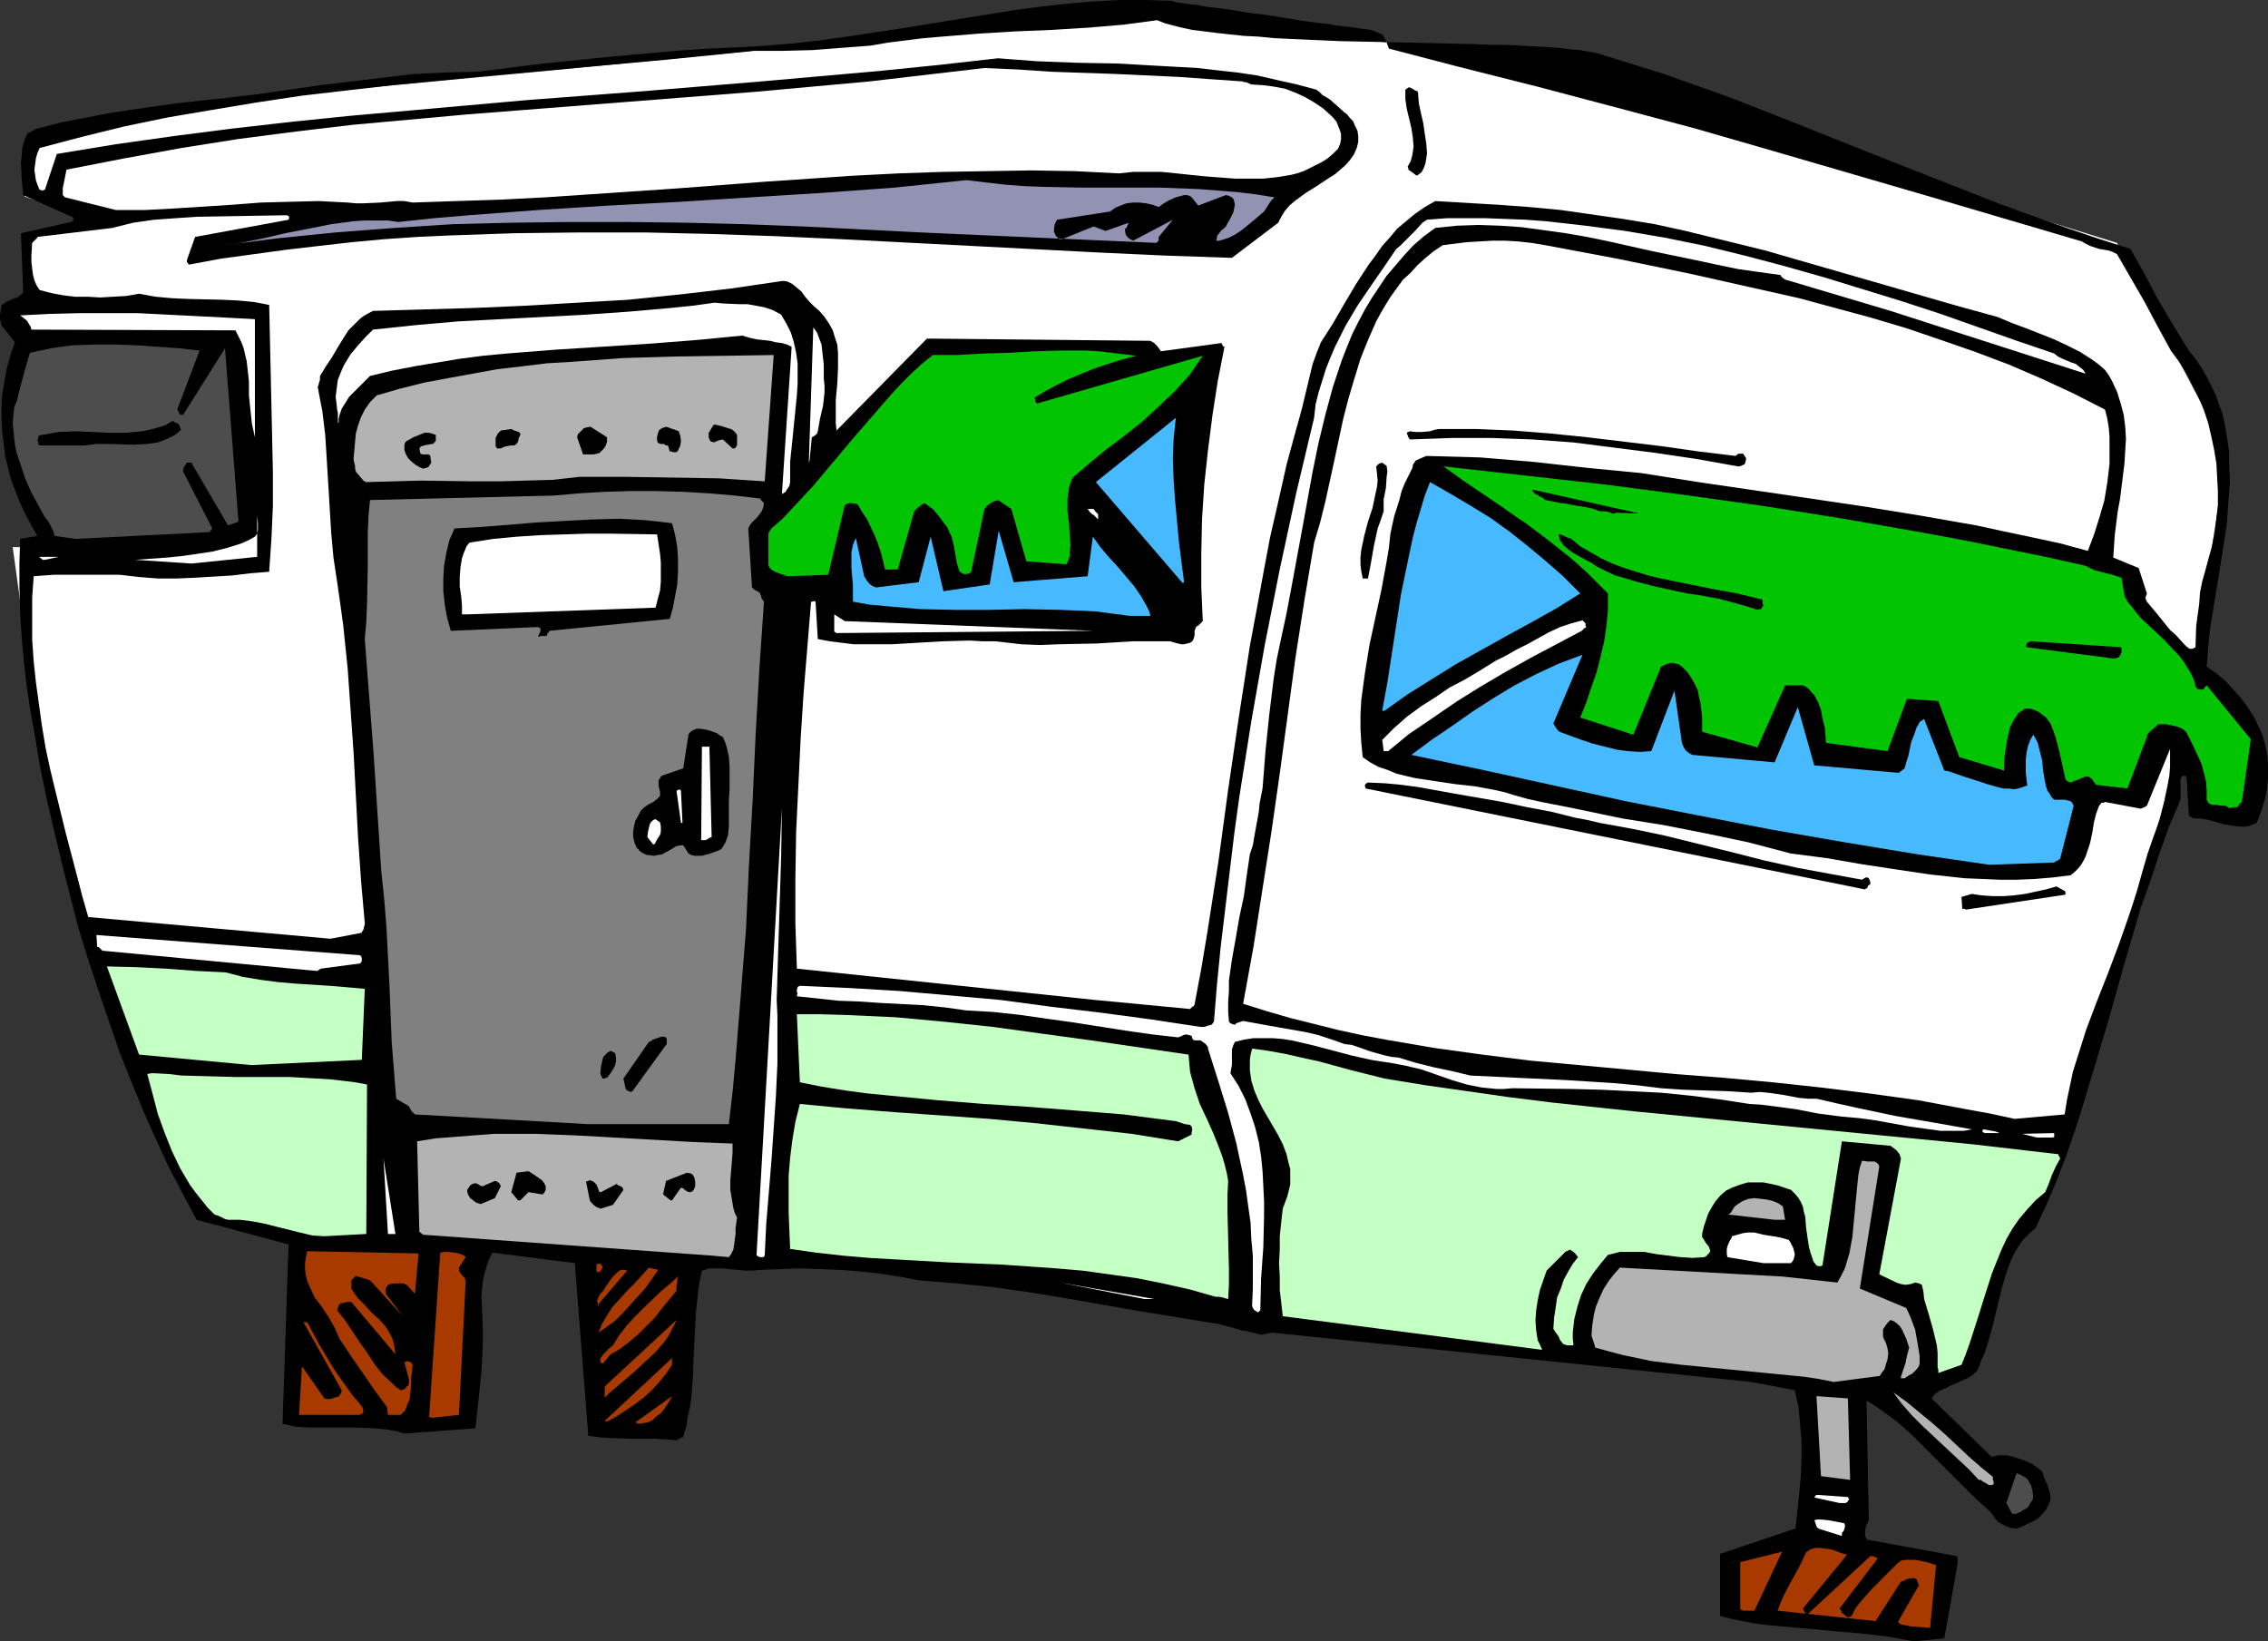 <?xml version="1.0" encoding="UTF-8" standalone="no"?>
<svg
   version="1.0"
   width="129.724mm"
   height="93.887mm"
   id="svg85"
   sodipodi:docname="Trailer Home.wmf"
   xmlns:inkscape="http://www.inkscape.org/namespaces/inkscape"
   xmlns:sodipodi="http://sodipodi.sourceforge.net/DTD/sodipodi-0.dtd"
   xmlns="http://www.w3.org/2000/svg"
   xmlns:svg="http://www.w3.org/2000/svg">
  <rect width="100%" height="100%" fill="#333333" stroke="none"/>
  <sodipodi:namedview
     id="namedview85"
     pagecolor="#ffffff"
     bordercolor="#000000"
     borderopacity="0.25"
     inkscape:showpageshadow="2"
     inkscape:pageopacity="0.0"
     inkscape:pagecheckerboard="0"
     inkscape:deskcolor="#d1d1d1"
     inkscape:document-units="mm" />
  <defs
     id="defs1">
    <pattern
       id="WMFhbasepattern"
       patternUnits="userSpaceOnUse"
       width="6"
       height="6"
       x="0"
       y="0" />
  </defs>
  <path
     style="fill:#ffffff;fill-opacity:1;fill-rule:evenodd;stroke:none"
     d="M 30.542,231.233 17.291,201.016 8.565,160.619 2.747,118.283 H 15.029 L 6.302,73.684 V 51.224 L 24.078,48.961 5.333,42.498 6.302,28.924 45.086,22.138 l 71.104,-6.625 91.142,-8.887 40.077,-4.363 84.517,11.15 125.725,39.104 18.746,35.711 4.525,12.119 -10.989,71.584 -25.694,75.785 z"
     id="path1" />
  <path
     style="fill:#000000;fill-opacity:1;fill-rule:evenodd;stroke:none"
     d="m 250.157,4.363 1.616,0.646 1.778,0.485 1.939,0.485 2.262,0.485 2.586,0.323 2.586,0.323 2.909,0.323 3.07,0.323 3.232,0.162 3.232,0.323 3.394,0.162 3.555,0.162 7.272,0.323 7.434,0.162 7.434,0.162 7.272,0.162 7.11,0.162 3.394,0.162 h 3.232 l 3.232,0.162 2.909,0.162 2.747,0.162 2.586,0.162 2.424,0.323 2.101,0.162 1.939,0.323 1.778,0.323 7.272,2.262 7.272,2.262 7.272,2.585 7.272,2.585 14.382,5.656 14.544,5.817 14.382,5.656 14.382,5.656 7.11,2.585 7.272,2.585 7.11,2.424 7.11,2.262 2.909,5.171 2.909,5.494 3.232,5.494 1.778,2.909 1.778,2.909 1.454,1.777 1.293,1.939 1.131,1.939 0.97,1.939 0.97,1.939 0.646,1.939 0.808,2.101 0.485,2.101 0.323,1.939 0.323,2.101 0.323,2.262 v 2.101 l 0.162,4.363 -0.323,4.363 -0.323,4.524 -0.646,4.363 -1.454,9.049 -1.454,8.887 -0.485,4.363 -0.323,4.363 2.101,1.454 1.939,1.616 1.616,1.777 1.616,1.777 1.454,1.939 1.293,1.939 0.97,1.939 0.97,2.101 0.646,2.262 0.485,2.262 0.162,2.262 v 2.424 l -0.162,2.424 -0.485,2.424 -0.808,2.585 -0.97,2.585 -0.808,0.323 -0.808,0.323 -0.808,0.162 h -0.808 l -1.778,-0.162 -1.939,-0.323 -1.778,-0.485 -1.778,-0.485 -1.778,-0.323 h -1.454 l -0.808,-0.485 -0.162,-0.323 v -0.162 l -0.485,-8.079 -0.323,-0.162 h -0.323 -0.162 l -0.323,0.323 -0.162,0.323 v 4.524 l -2.424,5.656 -2.101,5.817 -1.939,5.979 -2.101,5.817 -3.555,12.119 -3.394,12.119 -3.555,11.796 -1.778,5.979 -1.778,5.656 -1.939,5.656 -2.101,5.494 -2.262,5.332 -2.424,5.171 -1.454,1.293 -1.293,1.293 -0.97,1.454 -0.97,1.616 -0.808,1.777 -0.646,1.777 -1.131,3.717 -1.939,8.079 -1.131,4.04 -0.646,1.939 -0.808,1.777 -0.323,0.97 -0.323,0.808 -0.485,0.646 -0.808,0.646 -0.646,0.485 -0.808,0.323 -1.616,0.808 -1.616,0.646 -1.616,0.808 -0.808,0.323 -0.646,0.485 -0.485,0.485 -0.485,0.646 v 0 l 12.928,12.604 1.616,-0.323 h 1.616 l 1.454,0.323 1.454,0.485 1.454,0.485 1.293,0.646 1.131,0.808 0.97,0.808 0.485,1.454 0.646,1.454 0.485,1.616 0.162,0.808 v 0.808 l -0.485,1.131 -0.485,0.97 -0.808,0.97 -0.808,0.808 -0.97,0.646 -1.131,0.485 -1.293,0.646 -1.293,0.485 h -0.646 l -0.808,-0.162 -0.808,-0.323 -0.646,-0.323 -0.646,-0.323 -0.646,-0.485 -0.485,-0.485 -0.323,-0.485 v -0.162 l -0.162,-0.162 -0.485,-0.646 -1.616,-1.454 -1.616,-1.454 -3.232,-3.232 -1.616,-1.616 -1.778,-1.777 -3.394,-3.393 -3.394,-3.393 -3.394,-3.07 -1.778,-1.293 -1.778,-1.293 -1.616,-1.131 -1.616,-0.97 0.485,25.854 -0.485,0.97 -0.323,1.131 v 0.485 0.646 l 0.162,0.485 0.323,0.485 19.392,3.555 0.162,0.808 v 0.646 l -2.909,16.32 -6.626,0.646 -2.586,-0.485 -2.586,-0.485 -5.333,-0.646 -5.494,-0.485 -5.333,-0.485 -5.333,-0.485 -5.333,-0.485 -2.424,-0.323 -2.586,-0.485 -2.424,-0.485 -2.424,-0.646 v -13.412 l 16.322,-5.494 0.808,-7.595 0.323,-3.717 0.162,-3.878 v -3.717 l -0.323,-3.717 -0.323,-3.555 -0.808,-3.717 -9.373,-1.777 -103.585,-10.665 -2.586,0.485 -0.162,-0.162 h -0.323 l -0.485,-0.162 -0.808,-0.162 -1.131,-0.323 -1.131,-0.162 -2.101,-0.646 -1.939,-0.485 -1.131,-0.323 -1.293,-0.162 -15.837,-2.585 -15.675,-2.747 -7.918,-1.293 -7.918,-1.131 -8.08,-0.808 -7.918,-0.646 -4.202,-0.808 -4.202,-0.646 -4.363,-0.485 -4.202,-0.323 -4.363,-0.162 -4.363,-0.162 -4.202,0.162 -4.363,0.162 -1.616,0.162 h -1.616 l -3.394,-0.323 -1.454,-0.162 h -1.616 -1.454 l -0.808,0.323 -0.646,0.162 -0.485,2.262 -0.323,2.262 -0.485,4.524 -0.485,9.211 -0.162,4.524 -0.323,4.524 -0.323,2.262 -0.485,2.101 -0.323,2.101 -0.646,2.101 v 0.162 h -0.323 l -0.485,0.323 -0.646,0.323 -2.262,-0.162 -2.262,-0.162 h -5.01 l -4.848,-0.162 -2.262,-0.162 -2.424,-0.323 -2.909,-37.327 -17.776,-2.262 -0.808,1.454 -0.485,1.454 -0.485,1.616 -0.323,1.616 -0.162,1.616 -0.162,1.616 0.162,3.555 0.162,3.393 v 3.232 l -0.162,3.232 -0.162,3.07 -0.646,6.14 -0.646,5.979 -15.352,1.131 -1.616,-0.485 -1.778,-0.323 -3.232,-0.323 -3.555,-0.162 h -3.394 -3.394 -3.394 l -3.07,-0.162 -1.454,-0.323 -1.454,-0.323 1.293,-38.781 -19.877,-5.332 -2.909,-5.494 -3.07,-5.817 -2.747,-5.979 -2.747,-6.14 -2.586,-6.302 -2.586,-6.464 -2.262,-6.625 -2.262,-6.625 -2.262,-6.787 -2.101,-6.787 -1.778,-6.948 -1.778,-6.948 -1.616,-6.787 -1.616,-6.948 -1.454,-6.948 -1.131,-6.787 -0.97,-5.332 -0.808,-5.332 -0.646,-5.494 -0.485,-5.332 -0.323,-5.494 -0.162,-5.332 v -5.332 L 4.363,116.505 8.08,115.859 6.787,113.597 5.494,111.173 4.363,108.749 3.394,106.325 2.424,103.74 1.778,101.316 1.131,98.731 0.808,95.984 0.485,93.398 0.323,90.651 V 87.904 L 0.485,85.157 0.97,82.41 1.454,79.663 2.262,76.755 3.232,74.008 0.323,70.291 0.162,69.645 0,68.998 v -0.97 L 0.162,67.059 0.323,65.928 0.646,65.767 0.97,65.605 1.293,65.282 2.424,64.797 3.07,64.474 3.717,64.312 4.202,63.989 4.525,63.666 4.848,63.504 5.01,63.02 4.525,50.416 15.352,47.992 l 0.323,-0.162 0.162,-0.162 V 47.022 L 5.01,42.175 4.686,38.781 4.525,35.226 4.686,33.61 4.848,31.833 5.333,30.217 5.979,28.763 6.464,28.601 6.787,28.44 7.272,28.116 7.595,27.955 8.08,27.793 l 5.01,-1.293 5.01,-0.97 5.01,-0.97 5.01,-0.808 10.342,-1.454 10.342,-1.131 6.949,-0.808 6.787,-0.97 6.626,-0.97 6.787,-0.808 6.787,-0.808 6.787,-0.808 6.787,-0.323 6.949,-0.162 14.221,-1.777 14.382,-1.454 7.11,-0.646 7.11,-0.646 7.272,-0.485 7.11,-0.323 5.494,-0.323 5.656,-0.485 5.656,-0.646 5.818,-0.808 11.797,-1.777 11.958,-1.939 11.958,-1.939 5.979,-0.808 5.818,-0.646 5.656,-0.485 L 241.915,0 h 5.494 l 5.333,0.162 h 0.162 0.162 l 0.646,0.162 0.646,0.162 0.97,0.162 1.131,0.162 1.293,0.162 1.454,0.162 1.454,0.323 1.616,0.162 3.717,0.485 3.717,0.646 4.04,0.485 4.04,0.646 3.878,0.646 3.717,0.485 1.778,0.162 1.616,0.323 1.454,0.162 1.454,0.162 1.131,0.162 1.131,0.162 0.97,0.162 h 0.646 l 0.485,0.162 h 0.323 l 2.424,0.97 v 0 l 0.323,0.485 0.485,0.808 0.646,1.777 14.867,3.878 17.291,4.363 17.13,4.524 16.968,4.524 16.806,4.848 33.29,9.695 33.451,9.857 0.808,0.485 0.97,0.485 1.939,0.646 1.939,0.323 0.97,0.323 0.97,0.485 5.979,10.342 2.747,5.171 2.909,5.332 1.778,2.424 1.616,2.424 1.293,2.585 1.293,2.585 1.131,2.747 0.97,2.909 0.646,2.747 0.646,3.07 0.485,2.909 0.162,3.07 0.162,2.909 v 3.07 l -0.323,2.909 -0.323,3.07 -0.646,2.909 -0.808,2.909 -0.646,2.424 -0.646,2.262 -0.485,2.424 -0.162,2.424 -0.646,4.686 -0.162,4.686 -0.323,0.162 -0.323,0.162 h -0.323 -0.323 l -0.646,-0.485 -0.646,-0.646 -1.454,-1.616 -0.646,-0.646 -0.646,-0.485 -1.454,-1.777 -1.293,-1.616 -2.424,-2.909 -0.162,-0.323 -0.162,-0.485 0.162,-0.485 0.162,-0.485 -1.778,-5.494 -5.494,-2.262 0.162,-2.424 0.162,-2.424 0.646,-5.171 0.485,-2.585 0.323,-2.585 0.646,-5.171 0.162,-2.747 0.162,-2.585 -0.162,-2.585 -0.323,-2.585 -0.646,-2.424 -0.808,-2.585 -1.131,-2.424 -0.646,-1.131 -0.808,-1.131 -1.293,-1.131 -1.293,-0.97 -2.747,-1.777 -2.909,-1.454 -2.747,-1.293 -6.141,-2.424 -3.07,-1.131 -3.07,-1.293 -8.242,-2.262 -8.403,-2.424 -16.806,-4.848 -8.403,-2.424 -8.403,-2.424 -8.565,-2.101 -8.565,-2.101 -6.626,-1.454 -6.787,-1.131 -6.787,-0.97 -6.787,-0.97 -6.787,-0.646 -6.626,-0.485 -13.736,-0.808 -2.262,1.293 -2.101,1.454 -1.939,1.616 -1.939,1.616 -1.616,1.939 -1.616,1.777 -1.454,2.101 -1.454,1.939 -2.747,4.201 -2.586,4.363 -2.424,4.201 -2.586,4.04 -0.97,2.424 -0.808,2.262 -1.131,4.686 -1.131,4.686 -0.646,2.424 -0.646,2.262 -2.101,7.756 -1.778,7.918 -1.778,7.756 -1.454,7.756 -1.454,7.918 -1.454,7.756 -2.424,15.674 -2.262,15.351 -2.101,15.512 -2.424,15.512 -1.293,7.756 -1.454,7.756 -0.162,0.323 -0.323,0.162 -0.485,0.485 -20.362,-1.939 -64.64,-6.787 -0.323,-9.695 v -9.857 l 0.162,-10.018 0.485,-10.018 0.485,-10.018 0.646,-10.018 0.808,-9.857 0.808,-9.857 h 0.162 0.162 l 0.323,-0.162 0.323,0.162 0.485,8.079 2.586,0.485 2.586,0.323 2.586,0.323 h 2.747 5.494 l 5.494,-0.323 5.656,-0.323 5.656,-0.162 2.747,0.162 h 2.909 l 2.747,0.323 2.747,0.323 4.04,0.162 4.04,-0.162 8.08,-0.162 8.08,-0.485 h 7.918 l 0.646,0.162 0.485,0.162 1.293,0.323 h 0.646 l 0.646,-0.162 0.646,-0.162 0.485,-0.323 0.162,-0.323 0.162,-0.323 0.162,-0.646 v -0.97 l 0.323,-0.808 0.162,-0.162 0.323,-0.162 0.485,-0.485 0.485,-0.485 -0.323,-7.271 v -7.433 l 0.162,-7.433 0.485,-7.433 0.808,-7.433 0.97,-7.595 1.131,-7.271 1.454,-7.433 -0.323,-0.162 -0.323,-0.646 -13.09,1.777 -0.323,-0.485 -0.485,-0.646 -0.646,-0.646 -0.808,-0.485 -48.318,-0.485 -19.554,19.875 -0.162,-1.616 V 89.843 86.45 l 0.162,-1.777 0.162,-1.616 0.162,-3.555 V 77.886 76.27 l -0.162,-1.777 -0.485,-1.454 -0.485,-1.616 -0.808,-1.454 -0.97,-1.454 -1.131,-1.293 -1.131,-0.97 -0.97,-0.97 -0.97,-1.131 -0.808,-1.131 -0.97,-0.808 -0.97,-0.808 -0.97,-0.485 -0.646,-0.162 h -0.646 l -10.989,1.616 -11.15,1.293 -10.989,1.131 -11.15,0.646 -10.989,0.646 -11.15,0.485 -21.978,0.646 -0.97,0.485 -1.131,0.646 -0.808,0.646 -0.808,0.808 -1.616,1.616 -1.131,1.777 -1.293,2.101 -1.131,1.939 -1.293,1.939 -1.293,2.101 v 0.808 l -0.162,0.485 -0.162,0.646 -0.162,0.485 0.485,2.585 0.485,2.424 0.646,5.332 0.323,5.171 0.323,5.332 0.162,2.585 0.162,2.747 0.323,5.332 0.485,5.332 0.808,5.332 0.646,4.524 0.646,4.686 0.97,9.372 0.646,9.211 0.646,9.211 0.97,18.421 0.646,9.211 0.808,9.211 -0.162,0.646 -0.162,0.646 -0.323,0.485 v 0.162 0 l -6.787,1.293 -52.358,-4.686 -1.293,-4.524 -1.131,-4.363 -2.424,-9.211 -2.262,-9.211 -1.131,-4.686 -0.97,-4.524 -0.808,-4.848 -0.646,-4.686 -0.646,-4.686 -0.485,-4.524 -0.323,-4.686 v -4.686 -4.524 l 0.323,-4.524 2.101,-0.162 2.262,-0.162 h 4.525 4.848 4.848 l 4.202,0.485 4.04,0.323 h 4.04 l 3.878,-0.162 8.08,-0.485 4.04,-0.485 4.04,-0.323 0.485,-7.11 0.323,-7.11 v -7.271 l -0.162,-7.271 -0.162,-7.271 -0.162,-7.271 -0.162,-7.271 -0.162,-7.11 -1.616,-0.323 -1.778,-0.323 -3.394,-0.323 -3.555,-0.162 -7.11,-0.162 -3.555,-0.162 -3.555,-0.323 -1.778,-0.323 -1.778,-0.323 -2.747,0.485 -2.909,0.162 -2.747,0.162 -2.747,-0.162 H 16.16 L 13.574,63.827 10.989,63.343 8.565,62.696 7.918,61.727 7.434,60.596 7.11,59.303 6.949,58.01 6.787,56.556 V 55.263 L 6.949,52.516 7.757,51.708 8.08,51.385 V 51.224 l 16.16,-1.939 4.525,-1.131 4.525,-0.646 4.525,-0.323 4.848,-0.323 9.534,-0.162 9.373,-0.162 h 0.485 l 0.323,0.162 0.162,0.323 -0.162,0.485 -20.2,3.717 -1.778,5.009 v 0.323 l 0.162,0.323 0.323,0.323 6.949,-1.293 7.11,-0.97 7.11,-0.97 6.949,-0.808 7.11,-0.808 6.949,-0.646 7.11,-0.485 7.11,-0.323 14.059,-0.485 14.059,-0.162 h 14.059 l 14.059,0.323 14.221,0.485 14.059,0.646 28.118,1.454 28.118,1.454 14.059,0.646 14.221,0.485 10.019,-7.595 0.646,-1.293 0.808,-1.293 0.97,-1.131 1.131,-0.97 2.424,-1.777 2.586,-1.616 2.424,-1.616 1.293,-0.808 1.131,-0.97 1.131,-0.97 0.97,-1.131 0.808,-1.131 0.646,-1.454 0.323,-1.293 v -1.293 l -0.162,-1.131 -0.485,-0.97 -0.485,-1.131 -0.646,-0.646 -0.646,-0.808 -0.646,-0.485 -1.616,-1.454 -1.454,-1.293 -1.616,-0.97 -0.646,-0.646 -0.646,-0.485 -4.202,-1.131 -4.363,-0.97 -4.202,-0.97 -4.363,-0.646 -4.363,-0.485 -4.202,-0.485 -8.726,-0.485 -8.565,-0.485 -8.726,-0.162 -8.565,-0.323 -8.565,-0.646 -12.928,1.454 -12.766,1.293 -12.766,1.131 -12.766,1.131 -25.371,2.101 -25.371,1.939 -25.371,2.262 -12.766,1.131 -12.605,1.293 -12.766,1.454 -12.605,1.616 -12.605,1.777 -12.766,2.101 -2.586,7.756 H 9.534 L 9.211,41.205 8.726,41.043 H 8.565 L 8.08,39.912 7.757,38.943 7.595,37.812 7.434,36.681 7.595,35.549 7.757,34.257 8.08,33.126 8.565,31.995 17.776,29.571 l 9.211,-2.262 9.373,-1.939 9.534,-1.616 9.696,-1.616 9.696,-1.454 9.696,-1.131 9.858,-1.131 19.715,-1.939 19.715,-1.777 19.554,-1.777 9.696,-0.97 9.534,-0.97 h 3.232 3.232 l 6.141,-0.162 6.302,-0.485 6.302,-0.485 3.717,-0.646 3.878,-0.485 3.878,-0.485 3.878,-0.323 7.918,-0.646 7.918,-0.485 7.918,-0.323 7.918,-0.485 7.595,-0.646 3.717,-0.485 z"
     id="path2" />
  <path
     style="fill:#a83a00;fill-opacity:1;fill-rule:evenodd;stroke:none"
     d="m 413.049,351.617 4.202,0.323 1.293,-13.573 -0.97,-0.323 -1.131,-0.323 -2.262,-0.485 h -1.131 -1.131 l -0.97,0.162 -0.646,0.485 -2.909,2.909 -2.747,2.747 -1.293,1.454 -1.131,1.293 -1.131,1.454 -0.808,1.616 -0.323,0.162 -0.323,0.162 -0.323,-0.162 -0.323,-0.162 -0.485,-0.485 -0.323,-0.162 -0.162,-0.485 -0.323,-0.485 8.242,-10.826 -0.323,-0.162 -0.323,-0.162 -0.485,-0.162 h -0.485 l -13.413,12.442 h -0.323 -0.162 l -0.323,-0.323 -0.162,-0.323 -0.162,-0.485 9.534,-11.634 -1.293,-0.323 -1.131,-0.485 -1.131,-0.323 -1.131,-0.162 -1.131,-0.162 h -1.131 l -0.97,0.323 -0.97,0.646 -0.808,1.777 -0.808,1.616 -1.616,2.909 -1.616,3.07 -0.646,1.454 -0.646,1.777 21.17,2.262 5.494,-8.564 0.646,-0.162 0.485,-0.323 0.646,-0.162 h 0.485 l 0.485,-0.162 0.323,0.162 0.323,0.162 0.162,0.485 0.323,0.808 -4.525,7.918 0.485,0.485 0.646,0.162 0.808,0.162 z"
     id="path3" />
  <path
     style="fill:#a83a00;fill-opacity:1;fill-rule:evenodd;stroke:none"
     d="m 376.851,348.223 h 2.424 l 5.979,-12.765 -9.05,2.262 v 10.18 z"
     id="path4" />
  <path
     style="fill:#ffffff;fill-opacity:1;fill-rule:evenodd;stroke:none"
     d="m 398.182,331.58 v -0.162 l 0.162,-0.162 0.323,-0.485 0.162,-0.646 v -0.485 l -0.162,-0.323 -1.616,-0.323 -1.778,-0.323 -1.616,-0.162 h -0.808 l -0.646,0.162 v 0 l 0.162,0.323 0.323,0.97 0.162,0.323 0.646,0.323 4.686,1.454 z"
     id="path5" />
  <path
     style="fill:#4d4d4d;fill-opacity:1;fill-rule:evenodd;stroke:none"
     d="m 435.512,327.378 1.293,-0.485 0.646,-0.485 0.646,-0.323 0.485,-0.485 0.323,-0.646 0.485,-0.646 0.162,-0.646 -0.162,-1.293 -0.323,-1.293 -0.323,-0.485 -0.323,-0.646 -0.485,-0.485 -0.646,-0.323 -0.485,-0.323 -0.485,-0.162 -0.323,-0.162 v -0.162 l -2.262,6.625 1.131,2.101 v 0 l 0.162,0.162 h 0.162 z"
     id="path6" />
  <path
     style="fill:#ffffff;fill-opacity:1;fill-rule:evenodd;stroke:none"
     d="m 397.697,324.954 h 0.323 0.485 0.485 l 0.485,-0.323 v -0.162 l 0.162,-0.162 0.162,-0.162 v 0 l -0.162,-0.162 -0.162,-0.323 -6.787,-0.485 -0.162,0.162 -0.323,0.323 v 0 l 0.323,0.162 z"
     id="path7" />
  <path
     style="fill:#b3b3b3;fill-opacity:1;fill-rule:evenodd;stroke:none"
     d="m 430.502,321.076 0.485,-0.162 v -0.323 -0.323 l -0.162,-0.323 v -0.646 l -2.586,-2.101 -2.586,-2.262 -5.171,-4.848 -2.747,-2.424 -2.747,-2.262 -2.747,-2.262 -2.909,-2.101 0.808,1.131 0.97,1.293 2.101,2.424 2.424,2.424 2.586,2.424 5.01,4.686 2.424,2.262 2.101,2.262 h 0.485 l 0.323,0.323 0.646,0.323 0.485,0.323 0.323,0.162 z"
     id="path8" />
  <path
     style="fill:#b3b3b3;fill-opacity:1;fill-rule:evenodd;stroke:none"
     d="m 399.96,319.945 -0.485,-17.613 -6.787,-0.485 0.97,17.29 z"
     id="path9" />
  <path
     style="fill:#a83a00;fill-opacity:1;fill-rule:evenodd;stroke:none"
     d="m 138.006,307.826 1.131,-0.162 0.97,-0.162 0.97,-0.485 0.808,-0.808 0.97,-0.646 0.646,-0.808 1.293,-1.939 0.323,-0.646 0.162,-0.162 v -0.162 l -7.918,5.656 z"
     id="path10" />
  <path
     style="fill:#a83a00;fill-opacity:1;fill-rule:evenodd;stroke:none"
     d="m 131.219,307.341 2.101,-1.131 1.939,-1.293 1.939,-1.293 1.939,-1.454 1.778,-1.616 1.616,-1.777 1.454,-1.777 1.293,-1.939 v -1.454 l -14.544,13.573 z"
     id="path11" />
  <path
     style="fill:#a83a00;fill-opacity:1;fill-rule:evenodd;stroke:none"
     d="m 93.405,306.533 5.818,-0.646 1.454,-29.086 -0.323,-0.646 -0.485,-0.485 -0.485,-0.646 -0.162,-0.485 v -0.485 l 1.454,-2.262 -0.323,-0.323 -0.646,-0.323 -1.293,-0.323 -1.616,-0.162 h -0.808 l -0.808,0.162 -2.424,35.549 h 0.323 z"
     id="path12" />
  <path
     style="fill:#a83a00;fill-opacity:1;fill-rule:evenodd;stroke:none"
     d="m 65.286,305.887 h 12.443 l 0.323,-0.162 0.323,-0.162 0.162,-0.323 v -0.323 l -0.162,-0.646 -0.485,-0.646 -1.778,-2.101 -1.616,-2.262 -1.616,-2.262 -1.454,-2.262 -2.586,-4.363 -2.424,-4.524 h -0.808 l 8.242,14.705 v 0.323 l -0.162,0.323 -0.162,0.323 -0.323,0.323 -0.162,0.162 h -0.323 l -0.808,0.323 -0.808,0.162 -0.97,-0.162 v 0 l -4.848,-6.948 -0.646,10.503 z"
     id="path13" />
  <path
     style="fill:#a83a00;fill-opacity:1;fill-rule:evenodd;stroke:none"
     d="m 84.84,305.887 h 1.778 l 0.485,-0.485 0.485,-0.485 0.485,-1.293 0.485,-1.131 0.162,-1.454 0.162,-1.454 v -1.616 l 0.162,-1.454 0.162,-1.454 -0.323,-0.485 -0.323,-0.162 -0.646,-0.162 -0.485,0.323 0.97,3.555 v 0.97 l -0.162,0.485 -0.323,0.162 -0.323,0.485 -0.485,0.162 -0.485,0.162 -0.97,-0.646 -0.97,-0.97 -1.939,-1.777 -1.778,-2.262 -1.454,-2.262 -1.616,-2.262 -1.616,-2.424 -1.616,-2.424 -1.778,-2.262 0.162,-0.485 0.162,-0.485 0.323,-0.485 0.808,-0.162 0.646,-0.162 h 0.97 l 9.534,11.311 -0.162,-1.131 -0.162,-1.131 -0.323,-1.131 -0.485,-0.97 -0.97,-1.616 -1.454,-1.616 -1.616,-1.454 -1.454,-1.616 -1.616,-1.616 -0.646,-0.97 -0.646,-0.97 v -1.777 l 0.97,-0.97 3.07,0.97 7.11,7.756 -3.717,-4.848 v -1.131 l 0.162,-0.323 0.162,-0.162 0.162,-0.323 0.485,-0.162 0.97,-0.162 h 0.808 0.97 l 0.808,0.323 v 0 l 1.778,1.939 0.808,-8.726 -24.078,-0.485 -0.323,1.454 -0.162,1.293 v 1.131 l 0.162,1.293 0.323,1.293 0.485,1.131 1.131,2.424 1.616,2.101 1.454,2.262 1.293,2.262 0.485,1.131 0.485,1.131 1.293,1.939 1.293,1.939 2.586,3.717 2.424,3.555 2.747,3.717 v 0.323 0.323 l 0.162,0.97 z"
     id="path14" />
  <path
     style="fill:#a83a00;fill-opacity:1;fill-rule:evenodd;stroke:none"
     d="m 131.057,301.847 0.808,-0.808 0.97,-0.808 2.101,-1.777 2.262,-1.939 2.262,-2.101 2.262,-2.101 1.939,-2.262 0.808,-1.131 0.646,-1.293 0.646,-1.131 0.485,-1.131 -15.514,14.381 v 2.424 z"
     id="path15" />
  <path
     style="fill:#b3b3b3;fill-opacity:1;fill-rule:evenodd;stroke:none"
     d="m 396.404,298.777 9.858,-1.293 v 0.162 l 0.485,-0.808 0.646,-0.808 0.323,-1.131 0.323,-0.97 0.162,-1.293 -0.162,-1.131 -0.323,-1.131 -0.485,-0.97 -0.162,-0.485 v -0.323 -0.162 -0.162 -0.808 l 0.485,-0.808 0.485,-0.646 0.646,-0.646 0.808,0.323 0.646,0.485 0.646,0.646 0.485,0.808 0.808,1.777 0.323,0.97 0.323,0.97 -0.485,1.777 -0.323,1.616 -0.485,1.454 -0.485,1.454 v 0.323 h 0.323 0.485 l 0.485,-0.323 0.485,-0.323 0.646,-0.323 0.485,-0.485 0.485,-0.485 0.485,-0.646 0.162,-0.646 v -0.808 -0.808 l -0.485,-2.909 -0.485,-2.747 -0.485,-1.293 -0.485,-1.293 -0.485,-1.131 -0.485,-0.97 -10.019,-4.201 4.202,-26.339 -0.162,-0.485 -0.323,-0.323 -0.485,-0.323 h -0.485 -1.131 l -1.131,-0.162 -0.485,1.454 -0.323,1.616 -0.323,3.232 -0.323,3.393 -0.323,3.393 -0.323,3.393 -0.646,3.555 -0.485,1.616 -0.485,1.616 -0.808,1.616 -0.808,1.454 -11.797,-1.293 -35.229,-1.939 -1.293,1.454 -1.131,1.454 -1.131,1.777 -0.808,1.777 -0.808,1.939 -0.485,1.939 -0.323,2.262 -0.162,2.101 0.162,0.485 0.162,0.485 0.162,0.485 0.162,0.485 0.162,0.646 2.909,0.808 3.07,0.808 3.07,0.646 3.07,0.646 6.464,0.808 6.626,0.646 13.251,1.293 6.626,0.646 3.232,0.485 z"
     id="path16" />
  <path
     style="fill:#a83a00;fill-opacity:1;fill-rule:evenodd;stroke:none"
     d="m 130.734,294.253 0.162,-0.162 0.323,-0.323 0.323,-0.485 0.485,-0.485 1.939,-1.131 1.939,-1.454 1.939,-1.616 1.778,-1.777 1.939,-1.939 1.616,-2.101 1.616,-1.939 1.454,-1.777 v -0.97 l 0.162,-0.808 v -0.808 l 0.323,-0.646 -1.778,1.616 -0.97,0.808 -0.97,0.808 -3.878,3.717 -1.939,1.939 -1.778,1.939 -1.616,2.101 -1.293,2.101 -0.646,0.485 -0.646,0.646 -0.808,0.808 -0.646,0.97 v 0.485 l 0.162,0.323 v 0.162 h 0.162 0.323 z"
     id="path17" />
  <path
     style="fill:#a83a00;fill-opacity:1;fill-rule:evenodd;stroke:none"
     d="m 129.441,288.112 1.778,-1.293 1.778,-1.293 1.616,-1.616 1.616,-1.777 3.232,-3.555 2.747,-3.878 v -0.162 l -0.323,-0.162 h -0.485 l -0.485,-0.162 -0.646,-0.162 -1.454,1.616 -1.616,1.777 -1.616,1.616 -1.616,1.777 -1.616,1.777 -1.131,1.777 -1.131,1.939 -0.323,0.808 z"
     id="path18" />
  <path
     style="fill:#ffffff;fill-opacity:1;fill-rule:evenodd;stroke:none"
     d="m 272.457,283.265 0.162,-6.787 0.485,-6.787 0.162,-6.787 v -3.232 l -0.162,-3.232 -0.162,-3.232 -0.323,-3.232 -0.485,-3.07 -0.808,-3.232 -0.97,-2.909 -1.131,-3.07 -1.454,-2.909 -1.778,-2.747 0.162,-0.97 0.162,-0.808 v -3.393 l 0.323,-0.97 0.323,-0.646 1.939,-0.485 2.101,-0.323 h 2.101 1.939 l 2.101,0.162 2.101,0.323 4.202,0.97 4.363,1.131 4.202,1.131 4.363,0.97 1.939,0.323 2.262,0.323 3.394,0.646 3.394,0.808 3.232,1.131 3.232,1.131 3.232,0.97 3.232,0.646 1.616,0.162 1.616,0.162 h 1.616 l 1.778,-0.162 12.928,0.162 6.302,0.162 6.626,0.323 6.302,0.323 6.464,0.646 6.302,0.808 6.302,0.97 2.586,0.162 2.586,0.323 4.848,0.646 5.01,0.97 5.01,0.646 3.717,0.323 3.555,0.485 3.555,0.646 3.555,0.646 3.394,0.485 3.555,0.485 h 3.394 1.616 l 1.778,-0.323 -8.242,-1.454 -8.403,-1.454 -8.403,-1.777 -4.363,-0.97 -4.202,-0.97 h -1.778 l -1.939,-0.162 -3.394,-0.646 -3.394,-0.485 -1.778,-0.162 -1.778,0.162 -5.01,-0.323 -9.696,-0.323 -4.848,-0.323 -5.171,-0.646 -5.333,-0.485 -10.342,-0.646 -10.342,-0.485 -10.019,-0.485 -4.04,-0.97 -3.878,-0.808 -3.878,-0.97 -3.717,-1.131 -1.616,-0.162 -1.454,-0.323 -2.909,-0.808 -2.747,-0.97 -1.454,-0.485 -1.454,-0.162 -2.747,-0.97 -2.909,-0.97 -2.747,-0.646 -2.747,-0.485 -5.494,-0.97 -5.333,-0.97 -0.485,0.162 -0.485,0.162 -0.485,0.162 -0.323,0.323 h -0.162 l -0.485,-0.162 -0.323,-0.162 -0.323,-0.323 -0.162,-2.101 v -2.262 l 0.162,-2.262 v -2.262 l 0.646,-4.524 0.808,-4.524 0.808,-4.686 0.97,-4.524 0.646,-4.686 0.646,-4.363 0.646,-1.939 0.323,-1.939 0.646,-3.555 0.323,-1.777 0.162,-1.777 0.323,-1.616 0.323,-1.616 0.646,-8.241 0.808,-7.756 0.97,-7.918 0.646,-4.04 0.808,-3.878 1.293,-5.979 1.131,-5.979 2.262,-12.281 2.262,-12.442 1.293,-6.302 1.454,-5.979 1.616,-5.979 0.97,-2.909 0.97,-2.909 1.131,-2.909 1.131,-2.747 1.293,-2.585 1.454,-2.747 1.454,-2.424 1.616,-2.424 1.616,-2.424 1.939,-2.262 1.939,-2.262 1.939,-2.101 2.262,-1.939 2.424,-1.777 4.686,-0.485 4.686,-0.162 4.686,0.162 4.686,0.323 4.686,0.646 4.686,0.646 4.686,0.808 4.686,0.97 9.373,2.101 9.373,1.939 4.525,0.97 4.686,0.97 4.525,0.646 4.686,0.646 0.162,0.323 0.162,0.162 0.162,0.162 0.485,0.323 22.786,6.787 42.178,13.573 -0.485,-0.808 -0.808,-0.646 -0.808,-0.646 -0.97,-0.323 -1.939,-0.808 -0.97,-0.485 -0.808,-0.646 -8.08,-2.747 -8.242,-2.909 -8.242,-2.909 -8.403,-2.747 -8.403,-2.585 -8.403,-2.585 -8.565,-2.424 -8.565,-2.262 -8.565,-2.101 -8.726,-1.777 -8.565,-1.454 -8.565,-1.131 -8.565,-0.97 -4.363,-0.323 -4.202,-0.162 -4.363,-0.162 h -4.202 -4.363 l -4.202,0.323 -0.97,0.646 -1.616,1.777 -0.808,0.808 -1.616,1.616 -0.808,0.808 -0.808,0.646 -2.747,4.04 -2.909,4.201 -2.747,4.04 -2.586,4.363 -2.262,4.524 -0.97,2.262 -0.97,2.424 -0.808,2.585 -0.808,2.585 -0.646,2.585 -0.323,2.909 -3.878,16.32 -3.555,16.482 -3.232,16.32 -2.909,16.482 -2.586,16.32 -1.131,8.241 -0.97,8.079 -1.939,16.159 -0.808,8.241 -0.646,7.918 -0.485,0.646 -0.646,0.162 -0.97,0.323 h -0.808 l -10.666,-1.616 -10.827,-1.454 -10.827,-1.293 -10.827,-1.454 -10.827,-0.97 -10.989,-0.97 -10.827,-0.646 -10.827,-0.485 -0.323,0.162 -0.162,0.162 -0.162,0.646 v 0.323 l 0.162,0.323 -0.162,0.646 4.525,0.485 4.525,0.485 4.525,0.162 4.686,0.323 9.211,0.485 4.686,0.485 4.525,0.646 5.818,0.323 5.818,0.646 5.656,0.808 5.818,0.808 11.312,1.777 5.656,0.808 5.656,0.646 0.485,-0.162 0.646,-0.323 0.646,-0.162 0.646,0.162 0.485,0.162 0.162,0.485 0.162,0.323 0.323,0.162 h 0.808 0.485 l 0.485,0.323 0.646,0.485 0.485,0.646 v 0.323 l 0.162,0.485 2.101,6.625 2.101,6.787 1.778,6.625 1.454,6.787 0.646,3.393 0.485,3.555 0.485,3.393 0.162,3.555 0.323,3.555 v 3.555 3.717 l -0.162,3.555 0.162,0.485 0.323,0.485 0.323,0.162 0.485,0.323 z"
     id="path19" />
  <path
     style="fill:#a83a00;fill-opacity:1;fill-rule:evenodd;stroke:none"
     d="m 129.765,281.487 5.818,-6.787 -0.485,-0.162 h -0.485 -0.323 l -0.323,0.162 -0.808,0.646 -0.808,0.808 -1.454,2.101 -0.485,0.808 -0.646,0.646 -0.323,0.646 -0.162,0.323 -0.162,0.485 -0.162,0.323 h 0.162 l 0.162,0.162 v 0.485 0.162 h 0.162 v -0.323 z"
     id="path20" />
  <path
     style="fill:#ffffff;fill-opacity:1;fill-rule:evenodd;stroke:none"
     d="m 247.409,280.841 h 2.101 l -20.362,-3.555 z"
     id="path21" />
  <path
     style="fill:#a83a00;fill-opacity:1;fill-rule:evenodd;stroke:none"
     d="m 129.441,275.024 h 0.162 l 0.323,-0.323 0.162,-0.323 0.162,-0.323 v -0.162 0 l -0.162,-0.323 -0.162,-0.323 h -0.162 -0.162 -0.323 -0.323 v 1.777 z"
     id="path22" />
  <path
     style="fill:#ffffff;fill-opacity:1;fill-rule:evenodd;stroke:none"
     d="m 381.214,273.085 h 5.979 l 0.485,-0.646 0.162,-0.485 0.162,-0.808 -0.162,-0.646 -0.162,-0.646 -0.323,-0.646 -0.323,-0.646 -0.323,-0.485 -1.616,-0.485 -1.778,-0.323 -2.101,-0.323 -1.939,-0.485 h -1.454 l -1.131,0.162 -1.131,0.323 -1.131,0.323 -0.162,0.485 -0.323,0.485 -0.485,1.131 -0.162,0.646 v 0.646 0.485 l 0.162,0.646 z"
     id="path23" />
  <path
     style="fill:#ffffff;fill-opacity:1;fill-rule:evenodd;stroke:none"
     d="m 164.347,271.792 h 0.646 l 0.162,-0.162 0.162,-0.162 0.323,-6.787 1.131,-13.735 0.485,-6.948 0.485,-7.11 0.323,-6.948 v -6.787 -3.555 l -0.162,-3.393 0.323,-10.503 0.323,-10.342 0.323,-10.342 0.162,-10.342 -5.494,96.791 h 0.162 l 0.162,0.162 z"
     id="path24" />
  <path
     style="fill:#ffffff;fill-opacity:1;fill-rule:evenodd;stroke:none"
     d="m 84.84,266.783 h 0.646 l -2.586,-16.32 0.97,16.32 z"
     id="path25" />
  <path
     style="fill:#b3b3b3;fill-opacity:1;fill-rule:evenodd;stroke:none"
     d="m 383.638,263.712 h 2.262 l -0.485,-2.909 -0.97,-0.646 -1.131,-0.485 -1.293,-0.323 -1.293,-0.162 -1.454,-0.162 -1.293,0.162 -1.293,0.485 -0.97,0.646 -0.485,0.323 -0.323,0.323 -0.485,0.808 -0.323,0.485 -0.485,0.323 z"
     id="path26" />
  <path
     style="fill:#ffffff;fill-opacity:1;fill-rule:evenodd;stroke:none"
     d="m 440.36,245.938 h 2.909 0.485 l 0.323,-0.162 v -0.323 -0.485 0 l -6.949,0.162 z"
     id="path27" />
  <path
     style="fill:#ffffff;fill-opacity:1;fill-rule:evenodd;stroke:none"
     d="m 429.209,244.968 h 3.07 v 0 l -0.808,-0.323 -0.808,-0.162 -0.97,-0.162 -0.97,-0.162 -0.162,0.323 v 0.162 l 0.162,0.162 0.323,0.162 z"
     id="path28" />
  <path
     style="fill:#808080;fill-opacity:1;fill-rule:evenodd;stroke:none"
     d="m 127.017,243.029 h 30.542 l 0.808,-6.948 0.646,-6.948 1.131,-14.058 1.131,-14.22 0.646,-14.058 0.808,-14.22 0.646,-14.22 0.808,-14.058 0.97,-14.22 -0.485,-0.646 -0.162,-0.646 -0.162,-0.323 v -0.162 l -0.323,-0.323 -0.323,-0.162 -0.646,-0.323 -0.485,-0.485 -0.808,-12.765 0.323,-0.646 0.485,-0.646 0.485,-0.485 0.646,-0.646 0.485,-0.646 0.485,-0.646 0.323,-0.808 0.162,-0.97 -0.162,-0.162 -0.162,-0.162 v 0 l -0.162,-0.162 -0.162,-0.162 -0.162,-0.323 -5.494,-0.646 -5.656,-0.485 -5.494,-0.323 -5.656,-0.162 h -5.656 l -5.656,0.162 -5.494,0.323 -5.494,0.485 -39.754,0.97 -0.323,3.393 -0.162,3.555 v 3.717 3.878 l -0.162,7.918 -0.162,3.878 -0.323,3.717 0.97,12.604 0.97,12.604 0.808,12.442 0.808,12.442 0.646,6.14 0.485,6.14 0.646,12.442 0.485,12.281 0.485,6.14 0.485,6.14 2.747,1.616 0.323,0.646 0.323,0.485 0.646,0.646 z"
     id="path29" />
  <path
     style="fill:#ffffff;fill-opacity:1;fill-rule:evenodd;stroke:none"
     d="m 435.512,241.898 10.827,-0.97 0.485,-3.07 0.646,-3.07 0.646,-3.07 0.97,-3.07 1.939,-6.14 2.262,-5.979 2.424,-6.14 2.262,-5.979 2.101,-5.979 0.97,-2.909 0.97,-3.07 1.131,-4.04 1.131,-3.878 1.293,-3.717 0.646,-1.777 0.646,-1.939 0.97,-3.717 0.808,-3.878 0.323,-1.777 0.162,-1.939 v -1.939 -1.939 l -5.01,12.281 -0.323,0.162 -0.162,0.162 -0.485,0.162 -0.323,0.162 -7.757,-1.454 -0.323,0.162 h -0.485 l -0.162,0.323 -0.323,0.323 -0.646,1.777 -0.485,1.939 -0.323,2.101 -0.485,2.262 -0.646,1.939 -0.323,0.97 -0.485,0.97 -0.485,0.808 -0.646,0.808 -0.808,0.808 -0.808,0.646 -3.878,0.485 -3.878,0.323 -3.878,0.162 h -3.717 l -3.717,-0.162 -3.878,-0.162 -7.434,-0.808 -7.595,-1.131 -7.434,-1.131 -7.434,-1.293 -7.595,-0.97 -9.211,-2.424 -9.211,-1.939 -9.05,-1.777 -9.05,-1.454 -11.635,-2.424 -5.818,-1.131 -2.909,-0.646 -2.909,-0.808 -2.101,-0.646 -2.101,-0.485 -4.363,-0.808 -4.363,-0.485 -4.363,-0.646 -4.202,-0.646 -2.101,-0.485 -1.939,-0.485 -1.939,-0.808 -1.939,-0.646 -1.778,-0.97 -1.616,-1.131 -0.323,-3.232 -0.162,-2.909 v -3.07 l 0.162,-3.07 0.808,-5.979 0.97,-5.979 1.293,-5.979 1.293,-5.979 1.131,-6.14 0.485,-2.909 0.323,-3.07 0.808,-3.717 1.131,-3.555 0.485,-1.939 0.646,-1.616 0.808,-1.616 0.808,-1.616 0.162,-0.485 v -0.323 l 0.323,-0.485 0.323,-0.485 2.262,-0.97 5.818,0.162 5.818,0.162 5.818,0.485 5.818,0.485 11.635,1.293 11.635,1.131 12.282,1.939 12.12,1.777 12.12,1.777 11.958,1.777 11.958,1.939 11.958,2.101 5.979,1.293 6.141,1.293 5.979,1.293 5.979,1.616 1.293,-3.393 1.131,-3.555 1.131,-3.878 0.646,-3.878 0.485,-4.04 v -1.939 -2.101 -1.939 l -0.162,-1.939 -0.323,-1.939 -0.485,-1.939 -6.626,-3.393 -6.949,-3.232 -7.11,-3.07 -7.272,-2.747 -7.434,-2.585 -7.595,-2.585 -7.595,-2.262 -7.757,-2.101 -7.757,-2.101 -7.918,-1.777 -7.918,-1.777 -7.918,-1.777 -15.675,-3.232 -7.757,-1.454 -7.757,-1.454 -2.909,-0.485 -2.909,-0.323 -2.747,-0.162 h -2.909 l -2.747,0.162 -2.747,0.162 -2.586,0.323 -2.586,0.323 -1.939,1.293 -1.778,1.454 -1.778,1.616 -1.454,1.616 -1.616,1.454 -1.293,1.777 -1.293,1.777 -1.131,1.777 -1.131,1.939 -0.97,1.777 -1.778,4.04 -1.616,4.04 -1.293,4.201 -1.293,4.363 -1.131,4.363 -1.939,9.049 -1.939,8.887 -1.131,4.524 -1.293,4.363 -2.101,12.442 -1.939,12.442 -3.394,25.046 -1.778,12.442 -1.939,12.442 -1.939,12.442 -2.262,12.442 5.171,1.616 5.01,1.454 5.171,1.293 5.171,1.293 5.171,1.131 5.171,0.97 10.342,1.777 10.504,1.454 10.342,1.293 10.504,0.97 10.504,0.97 10.342,0.97 10.504,0.808 10.504,0.97 10.504,1.131 10.504,1.293 10.504,1.454 10.342,1.939 5.333,0.97 z"
     id="path30" />
  <path
     style="fill:#000000;fill-opacity:1;fill-rule:evenodd;stroke:none"
     d="m 136.713,235.919 7.272,-10.018 0.162,-0.162 v -0.485 -0.485 l -0.162,-0.485 -0.485,-0.162 h -0.485 l -0.97,0.323 -0.97,0.323 -0.323,0.323 -0.485,0.162 -5.494,7.918 0.485,2.262 0.323,0.323 0.323,0.162 0.485,0.162 z"
     id="path31" />
  <path
     style="fill:#000000;fill-opacity:1;fill-rule:evenodd;stroke:none"
     d="m 130.734,233.172 0.646,-0.323 0.485,-0.646 0.323,-0.485 0.485,-0.808 0.323,-0.646 0.162,-0.808 v -0.808 l -0.162,-0.97 v 0 l -0.323,-0.162 -0.646,-0.323 -0.646,0.323 -0.485,0.485 -0.485,0.485 -0.162,0.646 -0.323,1.454 -0.162,1.454 0.162,0.485 0.162,0.323 0.162,0.323 v 0 z"
     id="path32" />
  <path
     style="fill:#c4ffc4;fill-opacity:1;fill-rule:evenodd;stroke:none"
     d="m 419.028,296.838 5.01,-1.777 0.97,-2.424 0.808,-2.262 1.616,-5.009 1.616,-5.171 1.616,-5.009 0.97,-2.424 0.97,-2.424 1.131,-2.424 1.293,-2.262 1.454,-2.101 1.778,-2.101 1.778,-1.939 2.101,-1.777 0.808,-1.939 0.646,-1.777 0.808,-1.777 0.97,-1.777 -0.162,-0.323 -0.162,-0.323 -0.162,-0.323 h -0.323 l -18.099,-2.101 -18.261,-1.777 -18.261,-1.777 -18.261,-1.777 -18.261,-1.777 -18.099,-1.939 -9.05,-1.131 -9.05,-1.293 -9.05,-1.293 -8.888,-1.454 -7.11,-1.777 -3.555,-0.97 -3.555,-0.97 -3.717,-0.808 -3.555,-0.808 -3.555,-0.646 -3.555,-0.485 -0.323,1.293 -0.162,1.131 v 1.131 1.131 l 0.162,1.131 0.162,1.131 0.646,2.101 0.808,1.939 0.97,1.939 1.131,1.939 1.131,1.939 1.131,1.939 0.97,1.939 0.808,2.101 0.485,2.101 0.323,1.131 v 1.131 1.131 1.131 l -0.323,1.293 -0.323,1.293 -0.485,1.293 -0.485,1.293 -0.323,2.909 -0.323,3.07 v 2.909 l -0.162,2.909 0.162,2.909 v 2.909 l 0.323,2.747 0.323,2.909 56.075,7.271 -0.485,-1.131 -0.485,-0.97 -0.323,-2.101 -0.162,-2.101 0.162,-2.262 0.323,-2.101 0.485,-2.262 1.454,-4.201 1.293,-1.293 1.131,-1.131 1.131,-1.131 0.485,-0.485 0.646,-0.323 0.323,-0.162 0.323,0.162 0.485,0.323 0.485,0.485 0.485,0.646 -1.131,1.454 -0.97,1.616 -0.97,1.777 -0.646,1.939 -0.808,1.939 -0.323,2.262 -0.323,2.101 -0.162,2.424 0.646,0.97 0.485,0.646 0.323,0.808 0.646,0.808 0.323,0.162 0.646,0.162 h 0.646 0.646 l -0.162,-1.454 v -1.454 l 0.162,-1.293 0.162,-1.454 0.646,-2.585 0.808,-2.585 1.131,-2.424 1.454,-2.262 1.616,-2.101 1.616,-1.939 1.293,-0.323 1.293,-0.323 h 2.747 2.586 l 2.586,0.485 2.586,0.323 2.586,0.323 2.586,0.162 2.586,-0.162 0.323,-0.162 0.323,-0.323 0.323,-0.323 0.323,-0.485 -0.162,-0.485 -0.162,-0.485 -0.646,-0.808 -0.485,-0.808 -0.323,-0.485 v -0.646 l 0.323,-1.454 0.485,-1.454 0.485,-1.454 0.808,-1.454 0.808,-1.293 1.131,-1.293 1.131,-0.97 1.293,-0.646 1.778,-0.646 1.616,-0.485 h 1.616 1.778 l 1.616,0.323 1.454,0.323 1.454,0.485 1.454,0.485 0.808,0.808 0.808,0.97 0.485,0.808 0.485,1.131 0.162,0.97 0.323,1.131 0.162,2.262 0.323,2.262 0.323,2.101 0.323,1.131 0.323,0.97 0.323,0.97 0.646,0.808 0.323,0.162 h 0.323 0.323 l 0.323,-0.162 4.202,-26.824 10.504,0.97 0.646,0.485 0.646,0.485 0.646,0.808 0.162,0.485 0.162,0.485 -4.686,25.046 3.717,1.777 0.97,0.323 0.97,0.162 1.131,-0.162 0.97,-0.323 0.808,0.162 0.646,0.323 0.323,1.454 0.162,1.616 0.97,3.232 0.97,3.393 0.808,3.393 0.162,1.616 v 1.454 1.616 l 0.162,0.646 z"
     id="path33" />
  <path
     style="fill:#c4ffc4;fill-opacity:1;fill-rule:evenodd;stroke:none"
     d="m 265.509,280.841 0.162,-3.232 v -3.232 l -0.323,-12.765 v -3.232 l 0.162,-3.07 -0.323,-1.777 -0.485,-1.939 -0.485,-1.616 -0.646,-1.777 -1.293,-3.232 -1.454,-3.232 -1.454,-3.07 -1.131,-3.393 -0.485,-1.777 -0.485,-1.777 -0.162,-1.777 -0.162,-1.939 -21.008,-3.07 -10.666,-1.454 -10.504,-1.454 -10.666,-1.131 -10.504,-0.97 -10.666,-0.485 -5.333,-0.162 h -5.333 l 0.646,14.705 4.848,0.97 5.01,0.808 4.848,0.646 5.01,0.485 10.019,0.97 10.019,0.808 10.019,0.646 10.181,0.808 10.019,0.808 5.01,0.646 5.01,0.646 1.293,0.162 0.97,0.323 0.97,0.323 1.131,0.162 0.162,0.162 0.162,0.162 0.162,0.646 -0.162,0.808 v 0.323 l -0.323,0.162 -2.586,1.293 -10.019,-1.616 -10.181,-1.131 -10.181,-1.131 -10.342,-0.97 -20.523,-1.454 -10.342,-0.808 -10.181,-0.97 -0.97,3.878 -0.646,3.878 -0.485,3.878 -0.323,3.878 v 4.04 3.878 l 0.162,4.04 0.162,3.878 5.656,0.808 5.818,0.646 5.656,0.485 5.656,0.323 11.474,0.646 11.635,0.485 11.635,0.808 5.656,0.485 5.818,0.808 5.818,0.808 5.656,1.131 5.818,1.293 5.656,1.616 h 0.808 l 0.808,0.162 0.485,0.162 z"
     id="path34" />
  <path
     style="fill:#c4ffc4;fill-opacity:1;fill-rule:evenodd;stroke:none"
     d="m 70.134,267.267 9.05,-0.485 0.162,-32.318 -2.586,-0.485 -2.747,-0.323 -2.747,-0.323 -2.909,-0.162 -5.656,-0.323 H 51.066 l -5.818,-0.162 -5.979,-0.162 -2.747,-0.323 -2.909,-0.162 h -0.97 l -0.808,0.162 1.131,4.201 1.131,4.363 1.454,4.04 1.616,4.04 1.778,3.717 1.131,1.939 0.97,1.616 1.293,1.777 1.293,1.616 1.293,1.616 1.454,1.454 0.485,0.162 0.485,0.162 0.646,0.323 0.646,0.323 0.646,0.162 h 1.293 1.293 l 2.586,0.323 2.586,0.485 2.586,0.646 5.171,1.293 2.747,0.646 z"
     id="path35" />
  <path
     style="fill:#c4ffc4;fill-opacity:1;fill-rule:evenodd;stroke:none"
     d="m 54.298,230.264 23.917,-1.131 0.646,-15.351 -3.717,-0.323 -3.717,-0.323 -7.595,-0.485 -3.717,-0.323 -3.717,-0.485 -3.878,-0.646 -3.717,-0.97 -6.464,-0.323 -6.464,-0.485 -6.464,-0.323 -6.302,-0.162 6.949,19.067 z"
     id="path36" />
  <path
     style="fill:#ffffff;fill-opacity:1;fill-rule:evenodd;stroke:none"
     d="m 68.357,209.903 h 0.323 l 0.162,-0.162 0.485,-0.323 8.565,-1.131 0.323,-0.485 v -0.646 l -0.162,-0.485 -0.323,-0.162 -56.883,-4.363 0.162,2.585 h 0.323 l 0.162,0.162 0.323,0.323 0.323,0.323 z"
     id="path37" />
  <path
     style="fill:#000000;fill-opacity:1;fill-rule:evenodd;stroke:none"
     d="m 425.008,196.653 21.493,-3.232 v -0.323 -0.323 l -0.162,-0.162 -0.323,-0.162 -1.454,-0.808 -2.262,0.646 -2.262,0.485 -2.262,0.485 -2.424,0.323 -2.262,0.162 h -2.262 l -2.424,-0.162 -2.101,-0.323 -2.262,0.646 0.162,2.585 h 0.323 0.162 z"
     id="path38" />
  <path
     style="fill:#000000;fill-opacity:1;fill-rule:evenodd;stroke:none"
     d="m 403.192,192.29 0.162,-0.162 0.323,-0.162 0.162,-0.485 0.485,-0.323 v -0.485 l -0.323,-0.808 -0.323,-0.162 h -0.323 l -0.323,0.162 -0.485,0.323 -7.11,-1.293 -6.949,-1.293 -7.272,-1.616 -6.949,-1.777 -14.382,-3.555 -6.949,-1.454 -7.11,-1.293 -2.747,-0.646 -2.586,-0.485 -5.171,-1.293 -5.171,-0.97 -5.333,-1.131 -7.434,-1.293 -3.717,-0.646 -3.555,-0.646 -3.555,-0.646 -3.717,-0.485 -3.394,-0.323 -3.717,-0.162 -0.323,0.162 -0.323,0.323 v 0.323 l 0.162,0.485 z"
     id="path39" />
  <path
     style="fill:#000000;fill-opacity:1;fill-rule:evenodd;stroke:none"
     d="m 140.269,184.857 1.131,0.162 0.808,-0.162 0.97,-0.162 0.808,-0.485 0.646,-0.323 0.808,-0.485 0.808,-0.485 0.97,-0.162 h 0.485 l 0.323,0.485 0.323,0.485 0.485,0.808 0.646,0.323 0.646,0.162 h 0.808 0.808 l 1.778,-0.485 1.778,-0.646 0.646,-0.323 0.323,-0.485 0.485,-0.808 0.323,-0.808 0.323,-0.97 0.162,-1.777 v -0.808 -2.424 -2.424 l 0.162,-2.424 v -2.424 -2.424 l -0.162,-2.262 -0.485,-2.101 -0.323,-0.97 -0.485,-1.131 -0.646,-0.323 -0.646,-0.485 -1.778,-0.646 -0.808,-0.162 -0.97,-0.162 h -0.808 l -0.808,0.323 -0.485,0.323 -0.323,0.323 -0.162,0.323 v 0 l -1.131,7.271 -4.686,1.616 -0.323,0.485 -0.323,0.485 v 0.646 0.646 l 0.323,1.131 v 0.97 l -0.646,0.646 -0.808,0.646 -0.97,0.485 -0.97,0.646 -0.808,0.808 -0.485,0.97 -0.646,1.131 -0.323,1.293 -0.162,1.131 v 1.131 l 0.323,1.293 0.485,1.131 0.323,0.162 0.162,0.323 0.646,0.485 0.646,0.323 0.485,0.162 z"
     id="path40" />
  <path
     style="fill:#ffffff;fill-opacity:1;fill-rule:evenodd;stroke:none"
     d="m 141.561,182.433 0.485,-0.97 0.646,-0.97 0.162,-0.646 v -0.646 -0.646 l -0.162,-0.646 v -0.162 l -0.323,-0.162 -0.646,-0.485 -0.485,0.162 -0.323,0.323 -0.323,0.323 -0.162,0.485 -0.323,1.293 -0.162,1.293 1.293,1.616 z"
     id="path41" />
  <path
     style="fill:#ffffff;fill-opacity:1;fill-rule:evenodd;stroke:none"
     d="m 152.065,181.625 h 0.485 l 0.323,-0.162 0.485,-0.323 0.485,-0.162 -0.485,-19.552 h -1.616 l -0.162,20.199 z"
     id="path42" />
  <path
     style="fill:#ffffff;fill-opacity:1;fill-rule:evenodd;stroke:none"
     d="m 147.541,177.909 -0.323,-6.948 -0.162,-0.162 -0.162,-0.162 -0.323,0.162 -0.323,0.162 0.97,6.948 z"
     id="path43" />
  <path
     style="fill:#02c400;fill-opacity:1;fill-rule:evenodd;stroke:none"
     d="m 481.891,174.677 h 0.485 l 0.323,-0.162 h 0.485 0.485 l 0.323,-0.485 0.323,-0.323 0.323,-0.323 1.939,-13.573 -9.534,-11.634 -0.162,0.162 -0.323,0.323 -0.162,0.323 -0.485,0.162 -0.485,-0.162 h -0.323 l -0.323,-0.323 -0.162,-0.323 -0.323,-1.293 -0.646,-1.454 -0.808,-1.293 -0.808,-1.293 -0.97,-1.293 -1.131,-1.131 -2.262,-2.424 -2.424,-2.262 -2.424,-2.262 -0.97,-1.131 -0.97,-1.293 -0.97,-1.131 -0.646,-1.293 -0.646,-3.878 -1.939,-0.646 -1.939,-0.485 -1.939,-0.485 -0.97,-0.485 -0.97,-0.485 -8.726,-1.939 -8.726,-1.777 -8.726,-1.777 -8.726,-1.616 -17.453,-3.07 -17.291,-2.747 -17.291,-2.424 -17.291,-2.262 -17.291,-1.939 -17.291,-1.939 4.04,2.909 4.525,3.07 4.525,3.07 2.262,1.616 2.424,1.616 4.525,3.393 4.686,3.717 2.262,1.939 2.101,1.939 2.101,2.101 2.101,2.101 v 3.555 l -0.323,3.393 -0.485,3.393 -0.808,3.393 -0.808,3.232 -1.131,3.232 -1.131,3.393 -1.293,3.232 11.474,3.717 5.979,-14.705 0.97,-0.485 0.485,-0.162 0.646,-0.162 h 0.485 l 0.646,0.162 0.646,0.162 0.646,0.485 1.131,1.131 0.808,1.131 0.808,1.454 0.646,1.293 0.323,1.616 0.323,1.454 0.162,1.454 0.162,1.454 v 3.07 l 11.958,3.393 5.979,-13.412 h 3.878 l 0.646,0.323 0.646,0.485 0.485,0.646 0.646,0.646 0.808,1.454 0.646,1.777 0.323,1.777 0.485,1.939 0.162,1.777 0.162,1.616 13.251,1.777 4.202,-11.311 6.787,0.485 4.525,12.119 9.696,2.909 v -0.808 -0.97 l 0.162,-1.777 0.323,-2.101 0.323,-1.777 0.485,-1.939 0.808,-1.616 0.485,-0.646 0.485,-0.808 0.808,-0.485 0.646,-0.485 h 0.808 l 0.808,0.162 0.808,0.323 0.646,0.323 1.454,1.131 0.97,1.293 0.646,1.616 0.485,1.454 0.808,3.07 0.646,2.909 0.646,2.909 0.162,0.323 0.162,0.162 0.323,0.162 0.485,0.162 3.232,-1.293 h 0.323 0.323 l 0.646,0.485 0.485,0.646 0.485,0.646 v 0 l 6.787,0.808 4.202,-11.15 v -0.323 l 0.323,-0.485 0.646,-0.646 0.808,-0.646 0.323,-0.323 0.323,-0.323 h 1.616 l 1.616,0.323 0.808,0.162 0.808,0.323 0.646,0.323 0.646,0.646 0.808,1.616 0.808,1.616 0.808,1.777 0.808,1.777 0.485,1.777 0.485,1.939 0.162,2.101 v 1.939 l 0.323,0.646 0.485,0.323 0.485,0.162 h 0.646 l 1.454,0.162 h 0.646 z"
     id="path44" />
  <path
     style="fill:#ffffff;fill-opacity:1;fill-rule:evenodd;stroke:none"
     d="m 169.841,170.961 1.293,-35.388 z"
     id="path45" />
  <path
     style="fill:#ffffff;fill-opacity:1;fill-rule:evenodd;stroke:none"
     d="m 300.091,162.396 4.525,-3.717 5.01,-3.393 5.171,-3.555 5.171,-3.232 5.494,-3.232 5.494,-3.07 10.989,-5.817 0.323,-0.323 0.323,-0.323 h 0.162 l 0.162,-0.162 -0.162,-0.323 v -0.485 l -0.323,-0.323 -0.323,-0.323 -2.424,0.646 -2.424,0.808 -2.424,1.131 -4.686,2.585 -2.262,1.131 -2.262,1.293 -2.262,1.131 -3.394,2.101 -3.232,1.939 -3.394,1.777 -3.07,2.101 -3.07,1.939 -3.07,2.262 -2.747,2.424 -2.586,2.585 v -0.162 l 0.323,2.585 z"
     id="path46" />
  <path
     style="fill:#ffffff;fill-opacity:1;fill-rule:evenodd;stroke:none"
     d="m 166.771,143.329 v -1.777 z"
     id="path47" />
  <path
     style="fill:#000000;fill-opacity:1;fill-rule:evenodd;stroke:none"
     d="m 456.843,142.359 h 0.485 l 0.808,-0.323 0.162,-0.323 0.323,-0.646 v -0.646 -0.485 l -19.554,-1.293 -0.485,0.162 -0.323,0.162 -0.162,0.485 -0.162,0.162 0.162,0.323 z"
     id="path48" />
  <path
     style="fill:#000000;fill-opacity:1;fill-rule:evenodd;stroke:none"
     d="m 116.513,137.673 0.323,-0.162 h 0.485 0.485 l 0.485,-0.162 v -0.323 l 0.162,-0.162 0.162,-0.162 0.162,-0.323 26.018,-2.585 0.646,-2.262 0.485,-2.585 0.485,-2.585 0.162,-2.747 v -2.747 l -0.162,-2.585 -0.485,-2.747 -0.646,-2.424 -2.747,-0.323 -2.909,-0.323 -2.909,-0.162 -2.909,-0.162 -5.818,0.162 -5.979,0.323 -2.909,0.162 -3.07,0.162 -5.818,0.485 -6.141,0.485 -5.818,0.323 -1.131,2.585 -0.646,2.747 -0.485,2.747 -0.162,2.747 v 2.747 l 0.323,2.909 0.485,2.747 0.808,2.909 18.584,-0.808 h 0.323 l 0.323,0.162 0.162,0.162 v 0 0.485 l -0.162,0.485 -0.162,0.323 -0.162,0.323 v 0.162 0 z"
     id="path49" />
  <path
     style="fill:#ffffff;fill-opacity:1;fill-rule:evenodd;stroke:none"
     d="m 180.83,136.865 55.59,-0.485 -53.813,-2.101 -2.262,-1.454 v 3.717 z"
     id="path50" />
  <path
     style="fill:#ffffff;fill-opacity:1;fill-rule:evenodd;stroke:none"
     d="m 101,132.826 40.723,-1.454 0.485,-1.939 0.485,-1.777 0.162,-1.939 v -1.939 -2.101 l -0.162,-1.939 -0.323,-2.101 -0.323,-2.101 -10.019,-0.162 h -5.01 l -5.171,0.162 -5.01,0.162 -5.01,0.323 -5.171,0.485 -5.171,0.808 -0.646,0.808 -0.323,0.808 -0.323,0.808 -0.323,0.97 -0.323,1.939 -0.162,2.101 v 2.101 l 0.323,2.101 0.162,1.939 v 1.939 z"
     id="path51" />
  <path
     style="fill:#000000;fill-opacity:1;fill-rule:evenodd;stroke:none"
     d="m 379.921,131.856 0.323,-0.162 h 0.485 l 0.162,-0.323 0.323,-0.485 -0.162,-0.323 v -0.646 l -0.162,-0.323 -5.333,-1.293 -5.333,-0.97 -5.656,-1.131 -5.494,-1.131 -2.747,-0.646 -2.586,-0.808 -2.586,-0.808 -2.586,-0.97 -2.424,-1.131 -2.262,-1.293 -2.262,-1.293 -1.939,-1.616 -0.97,-0.323 -0.646,-0.323 -0.646,-0.323 h -0.485 l 0.162,0.646 0.162,0.646 0.808,1.131 0.97,0.808 1.131,0.808 2.586,1.454 1.293,0.646 1.131,0.808 1.939,0.97 2.101,0.97 2.262,0.646 2.101,0.646 4.363,1.131 4.525,0.97 2.262,0.485 2.262,0.323 4.525,0.808 4.202,1.131 2.262,0.646 z"
     id="path52" />
  <path
     style="fill:#ffffff;fill-opacity:1;fill-rule:evenodd;stroke:none"
     d="m 171.781,130.887 v -2.101 z"
     id="path53" />
  <path
     style="fill:#ffffff;fill-opacity:1;fill-rule:evenodd;stroke:none"
     d="m 253.712,130.887 -6.787,-8.079 z"
     id="path54" />
  <path
     style="fill:#47baff;fill-opacity:1;fill-rule:evenodd;stroke:none"
     d="m 430.017,186.958 14.059,-0.485 0.162,-0.162 0.323,-0.162 0.323,-0.162 0.485,-0.323 2.909,-11.473 -0.323,-0.646 -0.323,-0.323 -0.646,-0.162 -0.485,-0.162 h -1.293 -1.131 l -0.646,-0.646 -0.323,-0.646 -0.485,-0.646 -0.323,-0.97 -0.323,-1.616 -0.323,-1.939 -0.162,-1.939 -0.485,-1.939 -0.485,-1.939 -0.485,-0.97 -0.485,-0.808 -0.646,1.131 -0.485,1.293 -0.323,1.454 -0.162,1.454 v 1.454 1.454 l 0.162,1.454 0.162,1.293 -0.97,0.323 -0.97,0.323 -0.97,0.162 -1.131,-0.162 h -1.131 l -1.293,-0.323 -2.262,-0.646 -2.424,-0.808 -2.586,-0.808 -2.262,-0.808 -0.97,-0.323 -0.97,-0.162 -4.363,-11.15 -0.485,0.323 -0.485,0.323 -0.323,0.646 -0.323,0.485 -0.485,1.454 -0.646,1.616 -0.323,1.454 -0.323,1.616 -0.485,1.454 -0.323,1.293 -0.646,0.485 -0.646,0.485 -18.261,-1.616 -3.555,-12.604 -5.01,11.958 -17.776,-1.616 -0.646,-0.323 -0.808,-0.646 -0.485,-0.808 -0.323,-0.808 -1.616,-11.311 -5.01,13.089 -2.424,0.162 -2.586,-0.162 -2.424,-0.323 -2.586,-0.646 -2.586,-0.646 -2.424,-0.808 -4.848,-1.777 -0.485,-0.485 -0.323,-0.485 -0.485,-0.808 6.302,-14.866 -2.586,0.97 -2.586,0.97 -2.424,1.131 -2.424,1.131 -4.686,2.424 -4.525,2.747 -4.525,2.909 -4.363,3.07 -4.525,3.07 -4.363,3.232 15.352,3.232 15.514,3.393 15.514,3.393 15.675,3.07 15.837,3.07 15.837,2.747 15.675,2.585 7.757,1.131 z"
     id="path55" />
  <path
     style="fill:#47baff;fill-opacity:1;fill-rule:evenodd;stroke:none"
     d="m 299.283,153.671 5.01,-3.555 5.171,-3.232 5.171,-3.232 5.494,-3.07 5.494,-3.07 5.333,-2.909 5.494,-3.07 5.171,-3.232 -3.717,-3.717 -3.878,-3.393 -3.878,-3.232 -3.878,-3.07 -4.04,-2.909 -4.202,-2.585 -4.363,-2.585 -4.525,-2.585 -1.131,2.909 -1.778,5.979 -0.808,3.07 -1.293,6.14 -1.293,6.302 -1.939,12.604 -0.97,6.302 -1.131,6.14 z"
     id="path56" />
  <path
     style="fill:#47baff;fill-opacity:1;fill-rule:evenodd;stroke:none"
     d="m 244.177,133.149 h 4.525 l -0.323,-1.131 -0.485,-0.97 -1.293,-2.262 -1.454,-2.101 -1.778,-2.101 -1.778,-2.101 -1.939,-2.101 -1.778,-2.101 -1.616,-2.262 -1.131,8.564 -15.998,1.293 -3.232,-11.15 -1.939,11.634 -10.019,1.454 -2.747,-11.796 -2.586,9.857 -9.211,1.131 -0.808,-0.323 -0.646,-0.485 -0.646,-0.808 -0.485,-0.808 -1.778,-8.241 -0.323,0.646 -0.323,0.808 -0.323,1.616 v 1.616 1.777 l 0.323,3.717 v 1.777 1.777 l 3.555,0.646 3.555,0.323 3.717,0.323 3.717,0.323 7.434,0.162 h 7.595 l 7.595,-0.162 7.595,0.162 3.878,0.162 3.717,0.162 3.717,0.485 z"
     id="path57" />
  <path
     style="fill:#47baff;fill-opacity:1;fill-rule:evenodd;stroke:none"
     d="m 255.974,125.877 -1.131,-8.887 -0.808,-8.726 -0.323,-4.524 -0.162,-4.524 0.162,-4.363 0.485,-4.524 -17.291,13.897 18.746,21.814 z"
     id="path58" />
  <path
     style="fill:#000000;fill-opacity:1;fill-rule:evenodd;stroke:none"
     d="m 295.081,125.069 h 0.646 l 0.646,-3.393 0.646,-3.717 0.808,-3.717 0.646,-1.777 0.646,-1.939 v -2.585 l 0.485,-2.424 0.162,-2.424 0.162,-1.131 -0.162,-1.131 v -0.162 l -0.323,-0.162 -0.646,-0.485 -0.485,0.162 h -0.162 l -0.323,0.323 -0.323,0.323 0.162,1.454 0.162,1.616 -0.162,1.454 -0.323,1.454 -0.646,3.07 -0.97,2.909 -0.808,3.07 -0.646,3.07 -0.162,1.454 v 1.616 l 0.162,1.454 0.323,1.616 z"
     id="path59" />
  <path
     style="fill:#02c400;fill-opacity:1;fill-rule:evenodd;stroke:none"
     d="m 170.326,124.585 8.726,-0.323 3.555,-15.028 0.485,-0.323 0.808,-0.162 0.97,0.162 h 0.323 l 0.323,0.323 0.97,1.616 0.97,1.454 1.616,3.393 0.646,1.616 0.646,1.939 0.485,1.777 0.485,2.101 h 2.747 l 3.555,-12.604 0.323,-0.323 0.485,-0.485 0.646,-0.485 0.808,-0.485 0.808,0.646 0.97,0.646 0.808,0.97 0.808,0.97 0.646,0.97 0.808,0.97 0.485,1.131 0.485,0.97 0.485,1.939 0.646,3.717 0.485,1.616 0.162,0.323 0.323,0.162 0.485,0.323 h 0.808 l 0.808,-0.323 2.909,-13.735 0.485,-0.646 0.646,-0.485 0.808,-0.485 0.97,-0.323 2.909,1.939 3.232,11.311 8.565,0.646 v 0.162 l 0.485,-0.97 0.323,-0.97 v -1.131 l 0.162,-1.131 -0.162,-2.424 -0.162,-2.424 -0.323,-2.585 v -2.585 l 0.162,-1.131 0.162,-1.293 0.323,-1.131 0.485,-1.131 3.394,-2.909 3.717,-3.07 3.878,-2.909 3.878,-3.07 3.717,-3.393 3.555,-3.393 1.616,-1.777 1.616,-1.777 1.293,-1.939 1.454,-2.101 -35.875,10.342 -0.323,-0.485 V 86.45 l -0.162,-0.485 2.424,-1.454 2.424,-1.293 2.586,-1.293 2.747,-1.131 2.747,-1.131 2.909,-0.97 3.07,-0.97 3.07,-0.808 -2.586,-0.323 -2.747,-0.323 -2.747,-0.323 -2.747,-0.162 h -5.494 l -5.494,0.162 -5.656,0.323 -5.494,0.162 -5.656,0.323 h -5.333 l -2.424,1.939 -2.262,2.101 -2.262,2.262 -2.101,2.262 -4.202,4.848 -4.202,4.848 -4.202,5.009 -4.202,5.009 -4.363,4.686 -2.262,2.424 -2.424,2.101 -0.323,0.485 -0.162,0.323 -0.162,0.162 v 0.162 6.625 0.162 l 0.162,0.485 0.485,0.485 0.485,0.323 0.646,0.323 z"
     id="path60" />
  <path
     style="fill:#ffffff;fill-opacity:1;fill-rule:evenodd;stroke:none"
     d="m 41.37,121.838 14.221,-1.454 v -10.342 0.646 0.808 l 0.162,1.616 v 0.808 0.646 l -0.162,0.808 -0.485,0.646 -1.454,0.808 -1.454,0.646 -3.07,0.97 -3.232,0.808 -3.232,0.485 -3.394,0.485 -3.232,0.323 -6.787,0.485 z"
     id="path61" />
  <path
     style="fill:#ffffff;fill-opacity:1;fill-rule:evenodd;stroke:none"
     d="m 9.696,121.03 3.07,-0.646 H 8.565 v 0.162 l 0.323,0.162 0.323,0.323 z"
     id="path62" />
  <path
     style="fill:#4d4d4d;fill-opacity:1;fill-rule:evenodd;stroke:none"
     d="m 16.322,116.505 28.765,-1.454 h 0.162 l 0.162,-0.162 0.485,-0.646 -6.302,-12.281 v -0.485 l 0.162,-0.485 0.323,-0.485 0.323,-0.485 h 0.97 l 7.918,13.573 2.262,-0.808 -2.909,-37.489 -9.05,14.381 h -0.485 l -0.323,-0.162 -0.162,-0.485 -0.323,-0.485 L 43.147,75.785 38.784,75.3 34.259,74.977 29.734,74.654 25.048,74.492 H 20.362 L 15.675,74.654 13.251,74.977 10.989,75.3 8.726,75.785 6.464,76.27 5.656,79.017 4.848,81.925 4.04,84.996 3.717,86.45 3.07,88.066 2.909,89.682 l -0.162,1.777 0.162,1.616 0.162,1.616 0.162,1.454 0.323,1.616 0.97,2.909 0.97,2.909 1.293,2.909 2.909,5.332 0.808,0.97 0.485,0.97 0.485,0.97 0.323,1.131 z"
     id="path63" />
  <path
     style="fill:#ffffff;fill-opacity:1;fill-rule:evenodd;stroke:none"
     d="m 237.39,111.819 v -0.646 l -0.323,-0.323 -0.323,-0.323 -0.323,-0.485 h -1.293 l 0.485,0.646 0.485,0.485 0.323,0.162 0.323,0.323 0.323,0.323 0.323,0.323 v 0 z"
     id="path64" />
  <path
     style="fill:#000000;fill-opacity:1;fill-rule:evenodd;stroke:none"
     d="m 349.379,110.85 5.01,0.162 -23.109,-5.171 v 0.323 l 0.323,0.323 0.323,0.323 0.485,0.162 0.323,0.323 0.485,0.162 0.485,0.323 0.323,0.323 1.616,0.323 1.616,0.323 1.454,0.162 1.454,0.323 3.07,0.485 1.293,0.323 1.293,0.485 h 0.485 0.485 l 0.97,0.162 0.808,0.323 h 0.323 z"
     id="path65" />
  <path
     style="fill:#ffffff;fill-opacity:1;fill-rule:evenodd;stroke:none"
     d="m 169.841,106.325 0.162,-0.323 0.323,-0.485 0.323,-0.485 0.162,-0.808 v -2.101 -2.262 l 0.485,-4.686 0.485,-4.848 0.485,-4.848 0.162,-2.424 v -2.262 -2.262 l -0.323,-2.262 -0.485,-2.262 -0.646,-2.101 -0.97,-1.939 -1.131,-1.939 -1.778,-0.97 -1.939,-0.646 -1.778,-0.323 -1.778,-0.323 h -1.778 l -3.555,-0.162 -1.778,-0.162 -4.686,0.646 -4.686,0.485 -9.211,0.808 -9.211,0.646 -9.211,0.485 -9.211,0.485 -9.211,0.485 -9.211,0.808 -9.211,0.97 -1.616,1.616 -1.616,1.777 -1.616,1.939 -1.293,2.101 -0.485,0.97 -0.97,2.424 -0.162,1.131 -0.162,1.293 -0.162,1.293 0.162,1.293 0.162,1.454 0.162,0.808 v 1.777 0.162 l 0.162,0.162 V 90.651 l 0.162,-0.808 0.485,-1.454 0.808,-1.293 0.808,-1.293 2.262,-2.262 2.262,-2.262 4.686,-1.131 5.01,-0.97 4.848,-0.808 4.848,-0.808 5.01,-0.646 5.171,-0.485 10.181,-0.808 10.181,-0.646 10.181,-0.646 10.342,-0.808 5.01,-0.485 5.01,-0.485 1.616,0.485 1.454,0.323 1.454,0.162 1.454,0.162 1.293,0.323 1.293,0.162 1.131,0.323 0.97,0.485 -2.101,31.833 z"
     id="path66" />
  <path
     style="fill:#b3b3b3;fill-opacity:1;fill-rule:evenodd;stroke:none"
     d="m 154.005,271.469 3.555,0.323 0.485,-0.646 0.485,-0.97 0.162,-0.97 0.162,-1.293 0.162,-1.131 v -1.293 l 0.162,-1.131 0.162,-1.131 -0.485,-0.97 -0.323,-1.131 -0.323,-1.939 -0.323,-1.939 v -2.101 l 0.323,-3.878 0.162,-2.101 v -1.939 l -8.403,-0.323 -8.565,-0.485 -8.565,-0.485 -8.726,-0.485 -8.565,-0.323 h -4.363 -4.363 l -4.202,0.323 -4.202,0.323 -4.202,0.323 -4.04,0.646 0.485,19.552 0.808,0.646 z"
     id="path67" />
  <path
     style="fill:#b3b3b3;fill-opacity:1;fill-rule:evenodd;stroke:none"
     d="m 79.346,104.225 5.818,-0.162 5.656,-0.162 11.474,0.162 h 5.656 l 5.656,-0.162 5.818,-0.162 5.818,-0.646 h 10.181 l 10.019,0.162 10.019,0.162 4.848,0.323 5.01,0.323 1.939,-27.308 -10.504,0.162 -10.989,0.162 -10.989,0.323 -10.989,0.808 -5.494,0.323 -5.333,0.646 -5.494,0.646 -5.333,0.97 -5.333,0.97 -5.171,0.97 -5.171,1.293 -5.01,1.454 -0.808,0.808 -0.646,0.646 -1.131,1.616 -0.808,1.616 -0.646,1.777 -0.485,1.777 -0.162,1.777 -0.323,3.717 0.162,0.97 0.162,0.485 v 0.646 l 0.162,0.646 1.778,2.101 h 0.323 v 0.162 z"
     id="path68" />
  <path
     style="fill:#000000;fill-opacity:1;fill-rule:evenodd;stroke:none"
     d="m 91.465,101.316 0.646,-0.162 0.485,-0.162 0.323,-0.485 0.323,-0.485 -0.162,-0.808 v -0.485 l -0.323,-0.485 h -0.485 -0.97 l -0.323,-0.162 -0.162,-0.162 v -0.162 l -0.162,-0.808 0.162,-0.162 0.162,-0.323 h 0.323 l 0.323,-0.162 0.808,-0.162 0.97,-0.162 h 0.162 l 0.162,-0.162 h 0.162 v -0.162 l 0.162,-0.162 0.162,-0.162 v -1.293 l -0.808,-0.323 -0.808,-0.162 h -0.808 l -0.808,0.323 -1.616,0.646 -0.808,0.485 -0.646,0.323 -0.323,0.323 -0.162,0.485 v 0.485 0.646 l 0.323,0.97 0.485,0.808 0.808,0.808 0.808,0.646 0.808,0.485 z"
     id="path69" />
  <path
     style="fill:#000000;fill-opacity:1;fill-rule:evenodd;stroke:none"
     d="m 375.72,100.831 h 0.323 l 0.808,-0.323 0.323,-0.162 0.162,-0.485 0.162,-0.808 -0.162,-0.162 v -0.162 h -0.162 v -0.162 l -0.162,-0.162 -0.162,-0.323 h -0.97 l -0.323,0.162 -0.323,0.323 -8.08,-0.97 -7.918,-1.131 -16.16,-1.939 -7.918,-0.808 -8.08,-0.646 -7.918,-0.323 h -4.04 -4.04 l -0.97,0.162 -0.97,0.323 -1.778,0.162 h -1.293 l -1.293,-0.162 -0.323,0.162 h -0.162 l -0.162,0.323 0.162,0.323 0.162,0.485 0.323,0.485 4.525,-0.162 4.363,-0.162 h 4.525 4.363 l 8.888,0.323 8.726,0.646 8.888,1.131 8.888,1.131 8.726,1.293 z"
     id="path70" />
  <path
     style="fill:#ffffff;fill-opacity:1;fill-rule:evenodd;stroke:none"
     d="m 175.013,99.539 0.485,-5.009 0.323,-0.162 0.485,-0.323 0.323,-0.323 0.162,-0.485 0.485,-2.747 0.646,-2.747 0.323,-2.909 v -1.454 l -0.162,-1.454 v -3.07 l -0.162,-1.454 -0.162,-1.454 -0.162,-1.454 -0.485,-1.293 -0.485,-1.293 -0.808,-1.131 -0.97,29.248 z"
     id="path71" />
  <path
     style="fill:#000000;fill-opacity:1;fill-rule:evenodd;stroke:none"
     d="m 126.533,98.246 h 1.778 l 0.808,-0.162 0.485,-0.162 0.323,-0.323 0.485,-0.485 0.485,-0.646 0.323,-0.97 v -0.97 l -3.555,-2.262 -0.97,0.162 -0.485,0.162 -0.162,0.162 -0.323,0.323 -0.323,0.323 -0.485,0.485 -0.162,0.646 1.293,3.717 z"
     id="path72" />
  <path
     style="fill:#000000;fill-opacity:1;fill-rule:evenodd;stroke:none"
     d="m 145.278,97.599 0.162,0.162 h 0.323 0.485 l 0.323,-0.323 0.162,-0.485 0.162,-0.162 0.162,-0.485 0.162,-0.97 -0.162,-1.131 -0.323,-0.97 -0.808,-0.323 -0.485,-0.162 -0.485,-0.162 -0.97,-0.323 -0.485,0.162 -0.485,0.162 -0.162,0.162 -0.323,0.162 -0.323,0.808 -0.162,0.808 v 0.808 l 0.162,0.323 0.162,0.162 0.485,0.162 h 0.323 0.323 l 0.485,0.323 h 0.323 l 0.162,0.162 0.162,0.646 0.162,0.485 h 0.162 z"
     id="path73" />
  <path
     style="fill:#000000;fill-opacity:1;fill-rule:evenodd;stroke:none"
     d="m 108.272,96.953 0.646,-0.323 0.646,-0.162 0.808,-0.162 h 0.808 l 0.485,-0.323 0.323,-0.485 0.162,-0.808 0.323,-0.646 v -0.323 l -0.323,-0.323 -0.485,-0.162 -0.485,-0.162 -0.646,-0.323 -2.262,0.323 -0.646,0.646 -0.485,0.97 v 0.646 0.485 0.646 l 0.323,0.485 z"
     id="path74" />
  <path
     style="fill:#000000;fill-opacity:1;fill-rule:evenodd;stroke:none"
     d="m 158.853,96.953 0.485,-0.646 v -2.262 l -0.323,-0.485 -0.485,-0.485 -0.485,-0.323 -0.646,-0.162 -1.454,-0.485 -1.454,-0.323 -0.323,0.162 -0.162,0.323 -0.485,0.808 -0.323,0.485 v 0.485 0.485 l 0.162,0.485 0.323,0.485 h 0.323 l 0.323,0.162 0.323,-0.162 0.808,-0.323 0.808,-0.162 2.101,1.939 z"
     id="path75" />
  <path
     style="fill:#000000;fill-opacity:1;fill-rule:evenodd;stroke:none"
     d="M 9.05,96.307 H 18.261 l 2.586,-0.323 h 2.747 l 5.333,0.162 2.747,-0.162 1.293,-0.162 1.131,-0.162 1.293,-0.485 1.131,-0.485 1.293,-0.646 0.97,-0.808 0.323,-0.323 -0.162,-0.485 -0.162,-0.485 -0.485,-0.485 v 0 h -0.323 l -0.646,-0.485 -1.616,0.97 -1.616,0.485 -1.778,0.485 -1.616,0.323 -1.778,0.162 -1.778,0.162 h -3.555 l -3.717,-0.162 -3.555,-0.162 -3.717,0.162 -1.778,0.323 -1.778,0.323 H 8.726 l -0.323,0.162 -0.162,0.323 v 0.323 l -0.162,0.323 0.162,0.323 v 0.485 l 0.323,0.323 z"
     id="path76" />
  <path
     style="fill:#ffffff;fill-opacity:1;fill-rule:evenodd;stroke:none"
     d="M 55.106,94.529 V 68.998 L 48.965,68.675 42.662,68.352 29.896,67.706 h -6.464 -6.464 l -6.302,0.162 -6.302,0.323 0.646,0.485 0.808,0.646 0.485,0.808 0.323,0.485 0.162,0.646 44.117,0.162 0.646,1.293 0.646,1.293 0.485,1.293 0.323,1.454 0.323,1.293 0.162,1.454 0.323,2.909 v 3.07 l 0.323,3.07 0.323,3.07 0.323,1.454 z"
     id="path77" />
  <path
     style="fill:#ffffff;fill-opacity:1;fill-rule:evenodd;stroke:none"
     d="m 258.237,94.529 1.778,-9.534 z"
     id="path78" />
  <path
     style="fill:#9292b3;fill-opacity:1;fill-rule:evenodd;stroke:none"
     d="m 47.187,53.163 6.302,-0.808 6.302,-0.808 12.766,-1.293 12.605,-0.97 12.605,-0.808 12.605,-0.323 12.766,-0.162 h 12.605 l 12.766,0.162 12.605,0.323 12.605,0.485 25.371,1.293 25.371,1.131 25.533,1.131 0.323,-0.323 0.162,-0.162 V 51.708 51.224 l 3.07,-3.717 -8.565,4.524 -0.646,-0.323 -0.485,-0.323 -0.485,-0.646 -0.162,-0.808 v -0.485 l 0.323,-0.162 0.162,-0.485 0.323,-0.646 -5.01,1.777 -2.586,-0.97 -6.787,2.747 h -0.646 l -0.162,-0.162 -0.323,-0.323 -0.323,-0.323 -0.162,-0.485 -0.162,-0.323 v -0.646 l 0.162,-0.97 0.485,-0.97 11.474,-1.777 1.131,-0.808 1.131,-0.485 1.293,-0.485 1.454,-0.162 h 1.293 l 1.454,0.162 1.454,0.323 1.293,0.485 1.131,-0.808 1.131,-0.646 1.454,-0.646 1.778,-0.485 h 0.646 l 0.485,0.162 0.323,0.162 0.323,0.323 0.646,0.808 0.646,0.808 5.979,-2.262 0.646,0.162 0.646,0.323 0.323,0.323 0.162,0.485 0.162,0.808 -0.162,0.808 -0.162,0.808 -0.808,1.616 -0.485,0.808 -0.323,0.646 -0.485,0.485 -0.485,0.323 -0.485,0.646 -0.485,0.646 v 0.485 l -0.162,0.485 h 0.646 l 0.646,-0.162 1.454,-0.485 1.293,-0.646 1.454,-0.97 2.586,-2.101 1.131,-0.97 1.131,-0.97 0.646,-0.97 0.485,-0.808 0.485,-0.646 0.646,-0.646 -4.04,-0.646 -4.04,-0.485 -4.04,-0.323 -4.202,-0.323 -8.403,-0.323 h -8.242 -8.565 l -8.403,-0.162 -4.202,-0.162 -4.202,-0.323 -4.202,-0.485 -4.04,-0.485 -15.514,1.616 -15.514,1.131 -15.514,0.97 -15.352,0.97 -15.352,0.808 -15.352,0.97 -15.029,1.131 -7.595,0.646 -7.595,0.808 -2.262,-0.323 h -2.586 -2.424 l -2.424,0.162 -4.848,0.646 -4.848,0.97 -5.01,0.97 -4.848,1.131 -4.848,0.97 z"
     id="path79" />
  <path
     style="fill:#ffffff;fill-opacity:1;fill-rule:evenodd;stroke:none"
     d="m 25.048,45.406 h 6.302 l 6.141,-0.323 12.605,-0.808 6.302,-0.485 6.141,-0.162 6.302,-0.162 6.302,0.323 1.778,0.162 h 1.778 l 3.555,-0.162 3.555,-0.323 h 1.616 l 1.778,0.323 9.534,-0.323 9.696,-0.323 9.534,-0.485 9.534,-0.646 19.069,-1.293 19.069,-1.454 19.069,-1.293 9.534,-0.485 9.534,-0.323 9.534,-0.162 9.534,-0.162 9.534,0.162 9.534,0.485 3.07,-0.323 h 3.07 3.07 l 3.232,0.323 3.07,0.323 3.232,0.323 6.302,0.485 h 3.07 3.07 l 3.07,-0.323 2.909,-0.485 1.293,-0.323 1.454,-0.485 1.293,-0.646 1.293,-0.646 1.293,-0.646 1.293,-0.808 1.131,-0.97 1.131,-1.131 0.485,-1.131 0.162,-0.97 v -1.131 l -0.323,-0.97 -0.323,-0.808 -0.323,-0.808 -0.646,-0.808 -0.485,-0.485 -1.778,-1.616 -1.939,-1.293 -1.939,-1.131 -2.101,-0.97 -2.101,-0.808 -2.424,-0.485 -2.424,-0.323 -2.586,-0.162 -1.131,-0.485 h -0.485 l -0.162,-0.162 v 0 l -6.949,-0.485 -6.787,-0.485 -13.736,-0.646 -14.059,-0.485 -7.11,-0.485 -7.272,-0.323 -12.443,1.454 -12.443,1.454 -12.443,1.131 -12.443,1.131 -24.725,1.939 -24.725,1.939 -12.443,0.97 -12.443,1.131 -12.443,1.131 -12.282,1.454 -12.443,1.616 -12.282,1.939 -12.443,2.262 -12.443,2.424 -0.162,0.808 -0.162,0.808 -0.162,0.808 -0.162,0.808 -0.162,0.808 v 0.808 0.646 l 0.485,0.485 z"
     id="path80" />
  <path
     style="fill:#000000;fill-opacity:1;fill-rule:evenodd;stroke:none"
     d="m 306.555,37.812 0.808,-0.646 0.485,-0.97 0.323,-0.97 0.162,-0.97 0.162,-1.131 -0.162,-2.101 -0.323,-2.101 -0.323,-2.262 -0.485,-2.101 -0.485,-2.262 -0.162,-2.101 v -0.162 l -0.162,-0.323 -0.485,-0.162 -0.485,-0.323 -0.646,-0.323 h -0.323 l -0.162,0.162 -0.485,0.323 v 1.131 0.97 l 0.323,2.101 0.97,4.04 0.323,2.101 0.162,1.939 -0.162,1.131 -0.162,0.97 -0.323,1.131 -0.646,1.131 0.162,0.323 v 0.323 l 0.485,0.323 0.646,0.485 0.646,0.485 z"
     id="path81" />
  <path
     style="fill:#000000;fill-opacity:1;fill-rule:evenodd;stroke:none"
     d="m 129.926,261.289 2.586,-0.808 2.262,-3.232 -0.162,-0.323 v -0.162 l -0.485,-0.323 -0.485,-0.162 -0.323,-0.323 -3.394,1.777 h -0.323 l -0.162,-0.323 -0.162,-0.485 -0.323,-0.808 -0.323,-0.323 -0.323,-0.323 -0.808,-0.323 -0.323,0.162 -0.485,0.162 0.808,4.04 0.323,0.485 0.485,0.485 0.646,0.485 0.808,0.323 z"
     id="path82" />
  <path
     style="fill:#000000;fill-opacity:1;fill-rule:evenodd;stroke:none"
     d="m 103.909,260.319 3.07,-1.293 1.293,-2.585 -0.162,-0.323 -0.162,-0.323 -0.485,-0.323 -0.485,-0.162 -2.586,1.131 h -0.323 l -0.323,-0.162 -0.485,-0.323 -0.485,-0.162 -0.646,0.162 -0.485,0.323 -0.323,0.485 -0.323,0.485 v 0.162 0.162 l 0.162,0.646 0.485,0.808 0.646,0.485 0.646,0.485 z"
     id="path83" />
  <path
     style="fill:#000000;fill-opacity:1;fill-rule:evenodd;stroke:none"
     d="m 112.473,259.511 1.778,-1.777 2.909,0.485 h 0.162 l 0.323,-0.323 0.323,-0.646 v -0.808 l -0.323,-0.646 -0.485,-0.646 -0.485,-0.323 -1.131,-0.808 -1.293,-0.808 -2.586,0.323 -1.131,4.201 1.454,1.777 z"
     id="path84" />
  <path
     style="fill:#000000;fill-opacity:1;fill-rule:evenodd;stroke:none"
     d="m 145.278,259.511 1.939,-2.747 0.485,0.162 0.323,0.323 0.485,0.323 0.485,0.162 h 0.323 l 0.323,-0.162 0.323,-0.323 0.323,-0.808 v -0.97 l -0.162,-0.808 -0.323,-0.646 -0.485,-0.323 -0.808,-0.162 -4.525,1.777 -0.646,2.909 1.616,1.293 z"
     id="path85" />
</svg>
